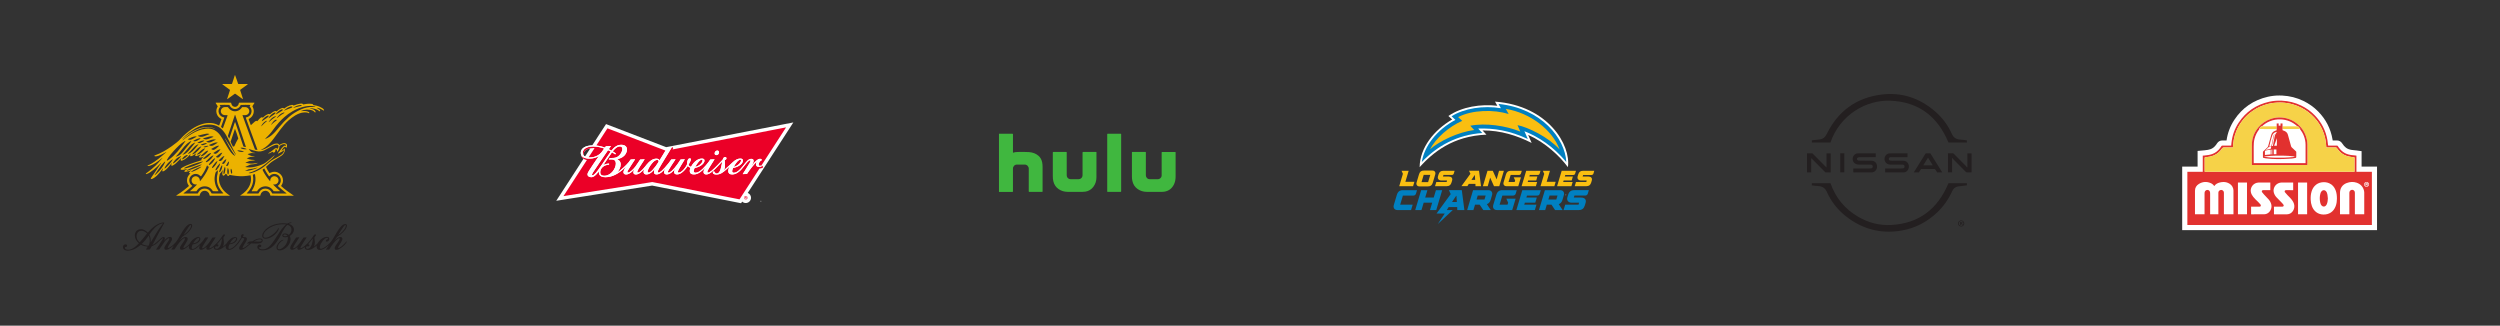 <?xml version="1.0" encoding="UTF-8"?>
<svg id="Layer_1" data-name="Layer 1" xmlns="http://www.w3.org/2000/svg" viewBox="0 0 3070.76 400">
  <rect x="0" y="0" width="3070.76" height="400" fill="#333333" stroke="none"/>
  <defs>
    <style>
      .cls-1 {
        fill: #231f20;
      }

      .cls-2 {
        fill: #ecb200;
      }

      .cls-3 {
        fill: #eb0027;
      }

      .cls-4 {
        fill: #fff;
      }

      .cls-5 {
        fill: #fabe11;
      }

      .cls-6 {
        fill: #e2312f;
      }

      .cls-7 {
        fill: #40b73f;
      }

      .cls-8 {
        fill: #cbcbcb;
      }

      .cls-9 {
        fill: #f6d248;
      }

      .cls-10 {
        fill: #c8c8c8;
      }

      .cls-11 {
        fill: #0080c1;
      }
    </style>
  </defs>
  <g>
    <g>
      <path class="cls-8" d="M934.62,247.69c-.15,0-.28-.05-.39-.16s-.16-.24-.16-.39c0-.07.01-.14.04-.21.03-.07.07-.13.12-.17.05-.05.11-.09.17-.12.14-.05.28-.05.42,0,.07.03.13.07.17.12.1.1.16.24.16.38s-.06.28-.16.39c-.1.1-.24.16-.38.16Z"/>
      <g>
        <path class="cls-4" d="M713.69,189.85c.22,2.39,1.39,4.06,3.04,5.19l-33.49,51.59,117.78-18.68,109.27,21.68,1.3-2.01c1.16,1.08,2.71,1.76,4.42,1.76,3.57,0,6.47-2.91,6.47-6.47,0-2.7-1.65-4.99-3.98-5.98l55.98-86.55-156.19,30.38-73.88-28.35-16.97,26.14c-8.74.21-14.1,3.81-14.1,9.17,0,0,.04.83.09,1.16.05.32.26.98.26.98M725.06,182.22l-6.5,10.02c-.56-.3-1.03-.67-1.42-1.07-.48-1.3-.35-3.61.86-5.3,1.3-1.82,3.75-3.1,7.07-3.65"/>
        <path class="cls-3" d="M728.27,211.91c1.12-1.89,17.3-25.68,18.56-27.45,1.13.52,2.25,1.07,3.36,1.66-2.64,3.58-6.44,9.59-10.27,15.18-4.29,6.25-7.39,10.66-9.82,12.77-.95.82-1.62,1.24-2.25,1.24-.52,0-.73-.32-.73-.69,0-.44.22-1.11,1.16-2.71M796.6,211.94c1.05,0,2.75-.75,5.21-3.49,2.32-2.56,4.96-5.97,6.95-9.37.18-.29.27-.7.27-1,0-1.04-.7-1.64-1.86-1.64-2.06,0-4.09,1.4-6.89,4.92-2.4,3.02-4.86,7.53-4.86,9.49,0,.51.14,1.09,1.18,1.09M910.24,197.01c0-.53-.23-.89-.82-.89-2.14,0-5.11,3.24-8.18,8.83,4.11-.67,9-4.9,9-7.94M862.99,197c0-.53-.3-.89-.88-.89-2.47,0-5.72,4.39-8.17,8.85,4.12-.65,9.05-4.68,9.05-7.97M748.13,200.91v1.41c-6.69.11-10.85,4.62-10.85,9.28,0,2.52,1.35,4.26,4.97,4.26,8.4,0,14.17-9.01,14.17-14.91,0-2.68-.96-5.06-5.2-5.06h-2.01c-.69,0-1.23.05-1.54.11l1.24-1.85c3.63,0,6.48-.08,8.54-1.04,4.57-2.17,6.97-7.27,6.97-9.94,0-1.82-.72-3.29-3.06-3.29-3.54,0-6.71,3.41-8.75,6.02,1.77,1.06,3,1.98,3.89,2.67l-.83,1.1c-1.13-.89-2.45-1.79-3.91-2.64-2.22,2.97-7.29,10.79-10.78,15.91,2.31-1.52,5.26-2.02,7.17-2.02M744.24,179.63l6.25-.27c-.58.8-1.61,2.22-2.82,3.91,1.13.53,2.28,1.11,3.39,1.71,3.85-4.9,7.45-7.13,12.14-7.13,5.05,0,6.96,2.89,6.96,5.84,0,2.67-1.57,5.74-3.42,7.59-2.49,2.5-5.92,3.66-8.7,4.27,1.53.84,4.34,2.07,4.34,6.51,0,3.74-2.04,7.16-4.42,9.83,4.58-2.64,11.26-8.97,14.18-12.54.67-.83,1.89-2.52,2.51-3.4l5.46-.34s-6.96,10.52-8.46,13.11c-.85,1.46-1.07,2.1-1.07,2.61,0,.33.21.68.83.68,2.12,0,6.09-3.57,8.92-7.24,1.29-1.68,5.96-8.78,5.96-8.78l5.54-.35c-4.49,6.9-5.95,9.21-5.95,9.21-1.44,2.33-2.67,4.42-2.99,5.52-.1.33-.15.62-.15.85,0,.53.27.8.8.8,3.22,0,8.99-7.61,10.82-9.93,3.37-4.25,7.46-7.21,11.87-7.21,2.01,0,3.3.77,3.93,2.08,1.74-2.87,5.04-8.3,7.25-11.96l-68.65-26.35-2.63-1.01-1.54,2.37-12.16,18.74c4.21.44,7.72,1.47,10.58,2.54.45-.63.83-1.14,1.23-1.65M713.7,189.86c1.05,3.05,4.5,4.99,10.34,4.99,4.92,0,8.77-1.47,11.55-3.17-4.35,6.2-10.1,14.76-12.2,18.2-1.03,1.7-1.76,3.08-1.76,4.37,0,2.18,2.16,3.4,4.63,3.4,2.98,0,5.38-2.14,8.42-5.99l1.07-1.42s-.15.77-.15,1.47c0,3.22,1.96,5.95,8.14,5.95,8.41,0,16.21-4.41,23.84-11.68l1.61-1.54c-2.43,3.33-3.41,5.64-3.41,7.05,0,1.78,1.24,2.83,3.23,2.83,3.05,0,6.36-2.4,8.97-5.1l1.19-1.24c-.79,1.52-1.19,2.71-1.19,3.7,0,1.44.88,2.66,3.01,2.66,3.75,0,7.34-3.38,10.33-6.59-.44,1.04-.86,2.34-.86,3.33,0,2.02,1.35,3.21,3.52,3.21,2.81,0,5.64-1.53,8.89-5.2.42-.46,1.06-1.19,1.64-1.89-.58,1.18-1.26,2.67-1.26,4.17,0,1.8,1.09,2.89,3.21,2.89,4.57,0,8.69-4.9,11.16-7.62-1.2,1.99-1.95,3.4-1.95,4.78,0,2,1.44,2.85,3.22,2.85,4.03,0,7.73-3.61,10.55-7.15-.69,1.36-1.42,2.74-1.42,4.19,0,1.91,1.31,2.93,3.5,2.93,1.96,0,4.48-.76,7.27-3.25,2.59-2.3,4.54-4.85,6.11-7.27.72,1.23,1.89,1.96,3.22,2.37-.57,1.28-.93,2.69-.93,3.86,0,2.58,1.62,4.31,5.11,4.31,5.9,0,10.81-5.06,13.85-8.31-1.49,2.56-2,4.11-2,5.35,0,1.87,1.2,2.98,3.42,2.98,3.84,0,7.92-3.95,11.46-7.37,1.24-1.21,4.08-4.08,8.15-8.42-.28,1.3-.7,3.37-.88,4.42-1.4,7.79-3.53,10.21-6.14,10.21-2.31,0-1.73-2.5-3.45-2.5-.68,0-1.18.56-1.18,1.26,0,1.34,1.57,2.51,4.32,2.51,5.24,0,8.96-3.23,11.91-5.88,1.47-1.32,2.94-2.67,4.56-4.11-1,1.75-1.84,3.67-1.84,5.77,0,2.33,1.53,4.11,4.85,4.11,6.39,0,11.29-5.9,13.95-9.33,3.63-4.67,6.44-8.17,8.1-8.17.38,0,.6.2.6.58,0,.72-.51,1.59-1.48,3.27-3.08,5.4-7.55,12.02-8.25,13.21l5.24-.2c2.45-3.97,9.11-12.67,12.43-15.51-.85,1.19-1.34,2.57-1.34,3.69,0,1.95,1.26,3.16,3.78,3.16,1.31,0,2.34-.31,3.34-.81l-.42-1.01c-.65.35-1.21.53-1.88.53-1.17,0-1.52-.8-1.52-1.7,0-2.07,1.93-4.67,3.93-5.3-.02-.95-.92-1.65-2.36-1.65-2,0-4.7,1.56-10.31,8.74,1.67-3.06,2.52-4.53,2.52-6.29,0-1.37-.92-2.39-2.85-2.39-3.61,0-5.9,3.22-10.65,9.25-2.99,3.8-6.93,7.81-10.77,7.81-1.35,0-2.03-.69-2.03-1.85,0-1.44.69-3.17,1.21-4.11,4.95-.53,12.04-4.54,12.04-8.88,0-1.82-1.23-2.57-3.34-2.57-2.53,0-5.69,1.22-9.02,4.32-3.24,3.03-8.66,8.14-11.36,10.31,1.29-1.93,1.63-3.79,1.63-6s-.22-3.81-.22-5.92c0-.26.02-.69.05-.91,1.07-.21,1.98-.96,1.98-2.12,0-.86-.55-1.52-1.62-1.52-1.32,0-2.46.98-3,3.18-1.61,1.77-4.21,4.48-6.53,6.85-5.57,5.69-9.38,9.11-11.47,9.11-.55,0-.88-.26-.88-.87,0-1.14,1.63-4.01,3.05-6.27,0,0,1.43-2.33,5.84-9.31l-5.22.31c-.4.66-1.82,2.62-2.1,2.98-3.66,4.81-10.43,13.26-15.99,13.26-1.71,0-2.26-.87-2.26-2.06,0-1.29.61-2.7,1.16-3.88,6.95-.96,12.06-5.6,12.06-8.89,0-1.73-1.05-2.57-3.3-2.57-6.29,0-11.3,6.25-13.33,10.17-1.34-.38-2.46-1.17-3.01-2.47,1.93-3.23,3.03-6,3.03-6.98,0-.52-.61-.92-1.42-.92-1.05,0-1.68.52-2.07,1.09-.8,1.17-1.34,3.39-1.27,5.87-1.26,3.65-6.57,10.52-10.37,10.52-.72,0-.99-.34-.99-.91,0-1.14,1.34-3.76,3.82-7.76.32-.52,3.27-5.4,4.73-7.74l-5.2.28c-1.23,1.9-2.26,3.54-3.58,5.39-5.49,7.75-9.21,10.75-11.21,10.75-.58,0-.87-.27-.87-.77s.28-1.13.81-2.13c1.68-3.15,5.73-9.12,8.67-13.52l-5.27.26c-.61.91-2.33,3.32-3,4.16-7.37,9.28-10.91,11.96-12.72,11.96-.64,0-.86-.38-.86-.92,0-1.52,1.64-4.35,4.91-9.87l12.68-20.78,1.35,1.67s-.34.57-.89,1.49l139.5-27.12-30.19,46.68,1.37.87.74,1.63c-.92.52-2.44,1.31-4.33,1.31-.08,0-.16,0-.24,0l-24.52,37.91-107.17-21.26-109.06,17.28,28.73-44.26c-3.62-.73-6.7-2.72-7.09-6.8v.02ZM883.18,187.16c0-1.47-.99-2.22-2.14-2.22-2.01,0-3.25,1.87-3.25,3.46,0,1.25.75,2.14,2.22,2.14,1.78,0,3.16-1.68,3.16-3.38M717.14,191.18h0c-.49-1.3-.36-3.63.86-5.32,1.77-2.47,5.63-3.96,10.96-3.96.46,0,.92.02,1.37.03l-7.41,11.42c.44.03.89.05,1.37.04,8.09-.02,12.72-4.26,14.44-6.19,0,0,3.36-4.66,3.41-4.73-3.19-1.22-7.91-2.52-13.57-2.52-7.92,0-12.76,3.22-12.77,7.78,0,1.38.46,2.55,1.35,3.46ZM917.57,241.34c-.43-.43-.94-.64-1.54-.64s-1.12.21-1.55.64-.64.95-.64,1.55.21,1.12.64,1.56c.43.43.95.65,1.55.65s1.11-.22,1.54-.65.64-.95.64-1.55-.21-1.12-.63-1.56M917.28,244.2c-.35.37-.77.54-1.26.54s-.92-.18-1.27-.54c-.35-.37-.53-.8-.53-1.31s.17-.94.52-1.3c.35-.37.78-.55,1.28-.55s.91.18,1.26.55c.35.37.52.8.52,1.3,0,.51-.17.95-.52,1.31M916.64,243.05c.32-.13.47-.35.47-.67,0-.22-.08-.4-.23-.55-.16-.14-.39-.21-.72-.21h-1.18v2.54h.54v-1.02h.61l.41,1.02h.57l-.46-1.11ZM915.53,242.03h.6c.29,0,.43.12.43.35s-.16.36-.47.36h-.56v-.71h0Z"/>
        <path class="cls-4" d="M877.79,188.39c0-1.59,1.24-3.46,3.25-3.46,1.16,0,2.14.75,2.14,2.22,0,1.71-1.38,3.38-3.16,3.38-1.48,0-2.23-.89-2.23-2.14M901.23,204.95c4.12-.68,9.01-4.9,9.01-7.94,0-.53-.24-.89-.83-.89-2.13,0-5.11,3.24-8.18,8.84M853.94,204.97c4.12-.66,9.04-4.68,9.04-7.97,0-.53-.3-.89-.88-.89-2.46,0-5.71,4.41-8.16,8.86M808.76,199.08c.18-.29.27-.7.27-1,0-1.04-.69-1.64-1.86-1.64-2.04,0-4.08,1.4-6.87,4.92-2.41,3.03-4.87,7.53-4.87,9.49,0,.5.14,1.09,1.18,1.09s2.75-.75,5.21-3.5c2.31-2.56,4.95-5.96,6.95-9.36M791.33,207.76c-3,3.21-6.59,6.59-10.33,6.59-2.13,0-3.01-1.2-3.01-2.66,0-.99.41-2.19,1.19-3.7l-1.19,1.24c-2.62,2.7-5.92,5.1-8.97,5.1-2,0-3.23-1.06-3.23-2.83,0-1.41.98-3.73,3.41-7.06l-1.61,1.54c-7.63,7.27-15.42,11.68-23.84,11.68-6.17,0-8.14-2.73-8.14-5.95,0-.69.15-1.46.15-1.46l-1.07,1.42c-3.04,3.85-5.45,5.99-8.42,5.99-2.47,0-4.63-1.22-4.63-3.4,0-1.29.72-2.67,1.76-4.36,2.09-3.45,7.85-12,12.2-18.21-2.78,1.71-6.63,3.17-11.55,3.17-7.11,0-10.69-2.89-10.69-7.15,0-5.53,5.69-9.19,14.91-9.19,6.1,0,10.98,1.35,14.74,2.76.46-.63.84-1.14,1.24-1.65l6.25-.27c-.58.8-1.62,2.22-2.82,3.91,1.13.53,2.28,1.11,3.39,1.71,3.85-4.91,7.45-7.13,12.14-7.13,5.05,0,6.96,2.88,6.96,5.84,0,2.67-1.56,5.74-3.42,7.59-2.49,2.5-5.92,3.66-8.7,4.27,1.53.84,4.34,2.07,4.34,6.52,0,3.73-2.03,7.16-4.42,9.83,4.58-2.64,11.26-8.97,14.18-12.55.68-.83,1.89-2.51,2.51-3.4l5.46-.34s-6.96,10.52-8.47,13.11c-.85,1.46-1.07,2.1-1.07,2.61,0,.33.21.67.83.67,2.11,0,6.09-3.57,8.92-7.24,1.3-1.68,5.97-8.78,5.97-8.78l5.54-.35c-4.49,6.9-5.96,9.21-5.96,9.21-1.44,2.33-2.67,4.42-2.98,5.52-.1.33-.15.62-.15.85,0,.53.27.8.8.8,3.22,0,8.98-7.61,10.82-9.92,3.37-4.25,7.46-7.21,11.87-7.21,2.01,0,3.3.77,3.93,2.08,2.79-4.58,9.5-15.68,9.5-15.68l5.83-.81c-4.14,6.72-12.05,19.74-12.68,20.78-3.27,5.51-4.91,8.36-4.91,9.87,0,.55.22.92.87.92,1.8,0,5.34-2.67,12.71-11.96.67-.85,2.39-3.25,3-4.16l5.27-.26c-2.93,4.39-6.98,10.36-8.67,13.52-.53.99-.81,1.63-.81,2.13s.29.77.87.77c2,0,5.72-3.01,11.22-10.75,1.31-1.85,2.34-3.5,3.58-5.39l5.2-.28c-1.47,2.34-4.42,7.22-4.73,7.74-2.47,4.01-3.82,6.62-3.82,7.77,0,.56.27.91,1,.91,3.8,0,9.11-6.87,10.37-10.53-.08-2.48.47-4.69,1.26-5.87.39-.57,1.03-1.09,2.08-1.09.81,0,1.42.4,1.42.92,0,.99-1.1,3.75-3.03,6.98.56,1.3,1.67,2.09,3.01,2.47,2.03-3.93,7.04-10.17,13.33-10.17,2.25,0,3.3.83,3.3,2.57,0,3.3-5.11,7.93-12.06,8.9-.55,1.17-1.15,2.59-1.15,3.87,0,1.19.55,2.06,2.26,2.06,5.56,0,12.33-8.44,15.99-13.25.28-.37,1.71-2.33,2.11-2.99l5.22-.31c-4.41,6.98-5.84,9.31-5.84,9.31-1.42,2.26-3.05,5.12-3.05,6.26,0,.62.34.88.88.88,2.08,0,5.89-3.42,11.46-9.11,2.32-2.38,4.92-5.08,6.53-6.85.55-2.21,1.68-3.18,3-3.18,1.07,0,1.62.67,1.62,1.52,0,1.14-.91,1.91-1.98,2.11-.04.22-.06.66-.06.91,0,2.11.23,3.76.23,5.92s-.34,4.07-1.63,6c2.7-2.18,8.13-7.28,11.37-10.31,3.33-3.11,6.49-4.32,9.02-4.32,2.1,0,3.34.75,3.34,2.57,0,4.34-7.09,8.35-12.04,8.88-.52.94-1.22,2.67-1.22,4.11,0,1.16.68,1.85,2.03,1.85,3.83,0,7.77-4.01,10.77-7.81,4.75-6.03,7.04-9.25,10.65-9.25,1.93,0,2.85,1.02,2.85,2.39,0,1.76-.85,3.22-2.52,6.28,5.61-7.17,8.31-8.73,10.31-8.73,1.44,0,2.34.7,2.36,1.65-2,.63-3.93,3.23-3.93,5.3,0,.89.34,1.7,1.52,1.7.67,0,1.23-.19,1.88-.53l.42,1.02c-1,.51-2.02.81-3.34.81-2.52,0-3.77-1.21-3.77-3.16,0-1.11.5-2.5,1.34-3.69-3.31,2.85-9.98,11.54-12.42,15.51l-5.24.2c.7-1.18,5.16-7.81,8.24-13.2.96-1.68,1.48-2.55,1.48-3.28,0-.39-.22-.58-.6-.58-1.66,0-4.47,3.5-8.1,8.17-2.66,3.42-7.56,9.32-13.95,9.32-3.33,0-4.86-1.77-4.86-4.11,0-2.1.85-4.03,1.84-5.78-1.62,1.44-3.1,2.79-4.56,4.12-2.94,2.64-6.67,5.88-11.91,5.88-2.75,0-4.32-1.17-4.32-2.51,0-.71.51-1.28,1.18-1.28,1.72,0,1.14,2.51,3.46,2.51,2.61,0,4.74-2.42,6.14-10.21.19-1.04.61-3.12.88-4.42-4.06,4.33-6.91,7.21-8.15,8.41-3.54,3.43-7.61,7.37-11.46,7.37-2.21,0-3.41-1.1-3.41-2.97,0-1.26.5-2.81,2-5.36-3.04,3.24-7.95,8.31-13.85,8.31-3.48,0-5.1-1.72-5.1-4.3,0-1.17.36-2.58.93-3.86-1.34-.41-2.5-1.14-3.22-2.37-1.57,2.42-3.53,4.97-6.11,7.27-2.8,2.5-5.3,3.25-7.27,3.25-2.19,0-3.49-1.03-3.49-2.93,0-1.46.73-2.83,1.42-4.19-2.83,3.54-6.53,7.15-10.56,7.15-1.77,0-3.22-.85-3.22-2.85,0-1.38.75-2.8,1.95-4.78-2.47,2.72-6.59,7.62-11.16,7.62-2.13,0-3.21-1.08-3.21-2.89,0-1.5.69-2.99,1.27-4.17-.58.7-1.22,1.42-1.64,1.89-3.25,3.66-6.08,5.19-8.89,5.19-2.17,0-3.52-1.19-3.52-3.21,0-1.01.43-2.31.87-3.35M738.71,187.22s3.36-4.66,3.42-4.73c-3.19-1.22-7.91-2.52-13.57-2.52-7.93,0-12.76,3.22-12.77,7.78-.01,3.52,3.06,5.68,8.5,5.66,8.08-.02,12.72-4.26,14.43-6.19M739.93,201.3c3.83-5.59,7.63-11.6,10.27-15.19-1.11-.58-2.23-1.13-3.36-1.65-1.25,1.76-17.44,25.56-18.56,27.45-.94,1.6-1.16,2.27-1.16,2.72,0,.38.21.69.73.69.63,0,1.3-.41,2.25-1.24,2.44-2.11,5.54-6.52,9.83-12.77M747.66,196l1.24-1.86c3.63,0,6.49-.08,8.55-1.04,4.57-2.17,6.96-7.27,6.96-9.94,0-1.82-.72-3.29-3.06-3.29-3.54,0-6.71,3.41-8.74,6.02,1.77,1.06,3,1.98,3.89,2.67l-.84,1.1c-1.13-.88-2.45-1.79-3.91-2.64-2.22,2.97-7.29,10.79-10.78,15.91,2.31-1.52,5.26-2.01,7.17-2.01v1.41c-6.69.11-10.85,4.62-10.85,9.28,0,2.51,1.35,4.25,4.97,4.25,8.4,0,14.17-9,14.17-14.91,0-2.68-.96-5.06-5.2-5.06h-2.01c-.69,0-1.23.04-1.55.11"/>
      </g>
    </g>
    <g id="O743OM">
      <g>
        <path class="cls-7" d="M1227.05,164.26c.18.02.36.04.54.04h16.02q.61,0,.61.59v21.85c0,.14.01.28,0,.42-.03.37.1.49.47.35,2.08-.74,4.24-.86,6.42-.86,2.62,0,5.23-.02,7.84,0,1.75.02,3.51.02,5.24.18,4.28.39,8.22,1.71,11.5,4.6,2.38,2.09,3.69,4.8,4.38,7.85.41,1.87.53,3.76.53,5.67,0,10.05,0,20.1,0,30.15q0,.6-.61.6h-15.77q-.61,0-.61-.63c0-9.33-.04-18.66.03-27.99.02-2.37-2.08-4.97-4.96-4.93-3.21.05-6.41.05-9.62,0-2.75-.04-4.85,2.3-4.84,4.84,0,3.35,0,6.69,0,10.04v18.08q0,.6-.61.6h-15.98c-.2,0-.39.02-.59.03,0-23.82,0-47.65,0-71.48Z"/>
        <path class="cls-7" d="M1390.34,202.55v-15.33q0-.56.55-.56h16.02q.56,0,.56.56c0,9.39.03,18.77-.02,28.16-.02,2.31,1.89,4.74,4.72,4.73,3.32,0,6.64.01,9.96,0,2.69-.01,4.74-2.06,4.74-4.76,0-9.36,0-18.71,0-28.07q0-.62.63-.62h15.93q.57,0,.57.59c0,9.74.02,19.48,0,29.21,0,3.26-.4,6.47-1.77,9.48-2.39,5.26-6.33,8.58-12.14,9.5-1.07.17-2.16.25-3.24.25-6.03.02-12.06.08-18.09-.02-4.13-.07-8.03-1.08-11.47-3.52-3.51-2.5-5.56-5.92-6.44-10.09-.34-1.63-.51-3.28-.51-4.95-.01-4.85-.01-9.71-.01-14.57Z"/>
        <path class="cls-7" d="M1293.18,202.87v-15.63q0-.59.58-.59h15.89q.61,0,.61.6v27.94c0,1.84.75,3.27,2.31,4.25.68.43,1.45.65,2.25.65,3.39.02,6.78.03,10.17,0,2.24-.02,4.19-1.65,4.62-3.82.1-.53.09-1.09.09-1.64,0-9.09,0-18.18,0-27.27q0-.7.72-.7c5.28,0,10.57,0,15.85-.01.4,0,.53.11.53.52-.01,10.26.05,20.52-.04,30.78-.04,4.26-1.22,8.24-3.88,11.67-2.4,3.1-5.53,5.03-9.39,5.72-1.25.22-2.55.34-3.82.34-6.04.03-12.09.08-18.14-.01-4.08-.06-7.93-1.07-11.32-3.45-3.39-2.38-5.46-5.64-6.41-9.64-.48-2.01-.62-4.06-.62-6.12,0-4.53,0-9.06,0-13.59Z"/>
        <path class="cls-7" d="M1377.12,200.01v35.06q0,.64-.64.64h-15.93q-.55,0-.55-.56v-70.29q0-.56.55-.56h16.02q.55,0,.55.56v35.14Z"/>
      </g>
    </g>
    <g>
      <g>
        <path class="cls-10" d="M1923.35,239.84c-.12,0-.24-.04-.32-.13-.04-.04-.08-.08-.11-.15-.01-.05-.03-.11-.03-.16,0-.07.01-.12.03-.19.03-.05.05-.09.11-.15.04-.04.09-.07.15-.09.16-.07.36-.03.5.09.08.09.13.2.13.34,0,.05-.01.11-.04.16-.03.07-.05.11-.09.15-.04.05-.09.08-.15.11-.05.01-.12.03-.17.03Z"/>
        <g>
          <path class="cls-5" d="M1812.27,225.84l.1,2.84h6.76l-2.45-18.95h-12.27l1.7,3.74-11.06,15.2h7.31l1.79-2.84h8.12ZM1811.28,215.14h.27l.41,5.82h-4.6l3.92-5.82Z"/>
          <path class="cls-5" d="M1782.95,224.09l.7-2.43c.86-3.13-1.05-4.86-4.51-4.86h-6.72l.6-1.89h10.26c1.28,0,2.13-.77,2.46-1.89.34-1.13.95-3.24.95-3.24h-13.78c-3.24,0-5.01,1.35-5.97,4.59l-.72,2.43c-.76,2.99,1.24,4.86,4.07,4.86h7.12l-.49,1.89h-12.7l-1.57,5.13h14.31c3.24,0,4.98-1.35,5.97-4.59"/>
          <polygon class="cls-5" points="1735.7 228.68 1737.31 223.28 1726.23 223.28 1730.28 209.77 1721.52 209.77 1723.21 213.51 1723.22 213.5 1718.68 228.68 1735.7 228.68"/>
          <path class="cls-5" d="M1850.28,228.68h14.61l3.27-10.86h-8.85l1.74,3.84-.58,1.89h-7.56l2.63-8.64h10.26c1,0,2.17-.78,2.46-1.89s.93-3.24.93-3.24h-13.5c-3.24,0-5.01,1.35-5.97,4.59l-2.82,9.45c-.85,2.69.68,4.86,3.38,4.86"/>
          <polygon class="cls-5" points="1909.24 228.68 1910.85 223.28 1899.78 223.28 1903.82 209.77 1895.06 209.77 1896.76 213.51 1896.77 213.5 1892.23 228.68 1909.24 228.68"/>
          <path class="cls-5" d="M1944.47,209.79c-3.24,0-5.01,1.35-5.97,4.59l-.72,2.43c-.76,2.99,1.24,4.86,4.07,4.86h7.12l-.49,1.89h-12.69l-1.56,5.13h14.31c3.24,0,4.98-1.35,5.97-4.59l.7-2.43c.86-3.13-1.05-4.86-4.51-4.86h-6.72l.6-1.89h10.26c1.28,0,2.13-.77,2.46-1.89.34-1.13.95-3.24.95-3.24h-13.78Z"/>
          <path class="cls-5" d="M1931.66,223.56h-11.61l.57-1.89h9.91l1.45-4.86h-9.91l.57-1.89h9.72c1.55,0,2.16-.81,2.46-1.89.3-1.08.96-3.24.96-3.24h-17.56l-5.64,18.91h17.56l1.53-5.13Z"/>
          <path class="cls-5" d="M1888.1,223.54h-11.62l.57-1.89h9.91l1.45-4.86h-9.92l.57-1.89h9.72c1.55,0,2.16-.81,2.46-1.89.3-1.08.96-3.24.96-3.24h-17.55l-5.65,18.9h17.55l1.53-5.13Z"/>
          <path class="cls-5" d="M1743.39,228.95h10.56c3.24,0,5.01-1.35,5.96-4.59l2.98-9.99c.86-2.7-.68-4.86-3.38-4.86h-10.56c-3.24,0-5.01,1.35-5.96,4.59l-2.98,9.99c-.86,2.7.68,4.86,3.38,4.86M1748.74,214.77h8.1l-2.67,8.91h-8.1l2.67-8.91Z"/>
          <polygon class="cls-5" points="1830.36 218.17 1835.08 228.68 1841.57 228.68 1847.22 209.77 1841.28 209.77 1838.3 220.31 1833.58 209.77 1827.1 209.77 1821.45 228.68 1827.39 228.68 1830.36 218.17"/>
          <path class="cls-4" d="M1925.86,205.3c-10.12-13.63-27.78-30.27-48.82-39.62l4.3,9.9c-17.89-9.01-37.78-15.48-60.33-15.38l4.81,5.2c-41.64,1.63-66.08,22.28-82.08,39.89.37-23.85,17.46-45.38,39.97-58.53l-4.63-4.3c16.75-11.59,40.25-14.85,60.07-12.56l-2.82-5.09c65.7,4.88,93.52,53.91,89.53,80.47"/>
          <path class="cls-11" d="M1820.7,163.4l-5.05-5.47c19.13-.64,38.46,2.25,60.96,12.82l-4.15-9.55c16.94,6.56,35.7,18.81,51.43,37.8-1.38-28.76-30.43-66.03-83.27-71.36l2.94,5.3c-21.36-3.63-45.35.15-60.62,9.88l4.77,4.43c-22.99,12.33-38.08,31.94-41.33,51.75,18.97-19.82,43.64-33.5,74.3-35.61"/>
          <path class="cls-5" d="M1915.66,183.56c-8.96-24.1-35.88-44.88-66.11-49.85l3.55,6.33c-18.21-5.63-44.66-5.29-62.06,3.79l4.99,4.63c-15.94,6.83-32.76,21.46-39.42,34.9,10.92-9.85,34.67-21.25,54.16-23.67l-4.84-5.25c18.73-3.71,43.69-.04,61.48,7.19l-3.45-7.95c13.11,2.68,37.47,14.39,51.7,29.88"/>
        </g>
      </g>
      <path class="cls-11" d="M1837.84,239.52l-3.65,12.22c-1.11,3.49.88,6.28,4.37,6.28h18.88l4.22-14.03h-11.44l2.25,4.96-.75,2.44h-9.77l3.4-11.17h13.26c1.29,0,2.81-1.01,3.18-2.44.37-1.43,1.21-4.19,1.21-4.19h-17.45c-4.18,0-6.46,1.74-7.7,5.93M1736.1,240.22c1.49,0,2.75-.93,3.18-2.44.43-1.51,1.23-4.19,1.23-4.19h-17.1c-4.19,0-6.47,1.74-7.71,5.94l-3.65,12.22c-1.11,3.49.88,6.28,4.37,6.28h16.79l2-6.63h-15.36l3.34-11.17h12.91ZM1764.15,258.02l7.3-24.43h-7.68l-2.72,9.07h-10.47l2.72-9.07h-7.68l-7.3,24.43h7.68l2.71-9.07h10.47l-2.71,9.07h7.68ZM1888.14,240.22c2,0,2.79-1.04,3.18-2.44.39-1.4,1.24-4.19,1.24-4.19h-22.69l-7.3,24.43h22.69l1.98-6.63h-15.01l.74-2.44h12.81l1.88-6.28h-12.81l.74-2.44h12.56ZM1926.05,239.52l-.92,3.14c-.98,3.86,1.6,6.28,5.26,6.28h9.2l-.63,2.44h-16.41l-2.02,6.63h18.5c4.19,0,6.44-1.74,7.71-5.94l.9-3.14c1.11-4.05-1.36-6.28-5.83-6.28h-8.68l.77-2.44h13.26c1.66,0,2.75-.99,3.18-2.44.43-1.46,1.23-4.19,1.23-4.19h-17.8c-4.19,0-6.46,1.74-7.7,5.93M1828.27,233.59h-18.88l-7.27,24.43h7.68l1.97-6.63h5.71l4.45,6.63h9.22l-2.73-4.03h0l-2.03-3.21c2.18-.81,3.76-2.47,4.55-5.22l1.71-5.69c1.1-3.48-.89-6.28-4.38-6.28M1823.41,245.1h-9.77l1.45-4.89h9.77l-1.45,4.89ZM1914.6,250.78c2.18-.81,3.76-2.47,4.55-5.22l1.71-5.69c1.11-3.49-.88-6.28-4.37-6.28h-18.88l-7.3,24.43h7.68l1.96-6.63h5.75l4.44,6.63h9.23l-4.77-7.24ZM1911.63,245.1h-9.77l1.45-4.89h9.77l-1.45,4.89ZM1795.56,233.58h-15.84l2.19,4.84-17.44,23.9,10.13-.05-8.55,12.9,18.37-17.14-7.34.03v-.02h0l2.31-3.67h10.48l.13,3.67h8.72l-3.17-24.46ZM1783.53,248.08l5.06-7.51h.35l.53,7.51h-5.94Z"/>
    </g>
    <g>
      <g id="dnndtG">
        <g>
          <path class="cls-1" d="M220.82,295.63c.71-.7,1.4-1.42,2.13-2.1.8-.75,1.68-1.41,2.67-1.9.85-.43,1.74-.6,2.68-.53,1.52.11,2.41,1.15,2.25,2.67-.06.6-.24,1.17-.5,1.72-.26.54-.53,1.08-.84,1.59-.93,1.54-1.89,3.05-2.82,4.59-.33.55-.62,1.14-.9,1.72-.17.34-.25.7-.07,1.1.36.28.76.17,1.12.02.48-.2.95-.44,1.39-.73,1.75-1.17,3.28-2.61,4.75-4.1.19-.19.3-.45.44-.69,1.57-2.77,3.66-5.03,6.45-6.61,1-.57,2.06-1.01,3.21-1.18.53-.08,1.04-.05,1.56.05,1.31.25,1.8,1.28,1.74,2.41-.05.9-.44,1.68-.96,2.4-.9,1.24-2.09,2.13-3.47,2.78-1.27.6-2.62.95-4,1.18-.32.05-.63.11-.96.17-.67,1.27-1.14,2.57-1.27,3.98-.03.31.04.65.11.96.1.4.39.66.8.66.42,0,.85-.01,1.26-.11.88-.2,1.67-.65,2.42-1.14,1.11-.72,2.13-1.57,3.12-2.44,1.87-1.65,3.64-3.41,5.3-5.27,1.15-1.29,2.07-2.75,2.99-4.2.17-.27.35-.54.56-.86,1.25-.03,2.49-.26,3.78-.16-.03.35-.23.55-.37.78-1.76,2.75-3.54,5.49-5.3,8.25-.4.63-.78,1.28-1.14,1.93-.19.35-.34.72-.48,1.09-.15.4-.21.82-.03,1.25.4.27.81.19,1.2,0,.49-.25.96-.53,1.41-.84,1.14-.78,2.08-1.78,3.04-2.77,1.81-1.88,3.31-3.99,4.72-6.17.58-.9,1.17-1.8,1.76-2.7.14-.21.28-.41.45-.67,1.24-.02,2.5-.23,3.76-.17.08.35-.14.52-.27.72-1.07,1.65-2.17,3.29-3.23,4.95-1.14,1.79-2.25,3.59-3.35,5.4-.24.4-.42.85-.61,1.28-.13.3-.15.62-.06.89.24.23.46.2.67.11.55-.24,1.11-.46,1.62-.76,1.1-.64,2.1-1.43,3.08-2.25,4.14-3.48,7.59-7.56,10.5-12.11.29-.46.63-.9.97-1.32.24-.3.56-.49.93-.59.71-.19,1.24.23,1.23.97,0,.4-.18.72-.42,1.01-.19.23-.41.44-.62.65-.54.54-.84,1.18-.77,1.95.05.62.13,1.24.21,1.85.11.99.28,1.98.33,2.97.08,1.46-.15,2.88-.64,4.26-.14.4-.3.79-.45,1.2.18.12.27-.05.37-.12,1.38-1.07,2.66-2.26,3.87-3.52.19-.2.33-.43.48-.67,1.29-2.11,2.94-3.9,4.94-5.35,1.33-.96,2.77-1.68,4.41-1.94.5-.08.99-.07,1.49.03,1.39.3,2.09,1.37,1.83,2.77-.13.7-.43,1.32-.84,1.9-.72,1.01-1.66,1.79-2.71,2.43-1.49.9-3.12,1.43-4.84,1.68-.2.03-.39.06-.59.09-.15.03-.29.06-.46.1-.6,1.16-1.07,2.36-1.22,3.67-.04.39,0,.8.08,1.18.12.53.43.73.97.76.51.03.99-.06,1.47-.23,1.18-.43,2.26-1.05,3.26-1.81,1.6-1.21,3.01-2.62,4.29-4.16,1.91-2.28,3.59-4.72,5.13-7.27.11-.19.21-.39.32-.59-.04-.14-.07-.26-.11-.38-.33-1.1-.06-2.07.65-2.93.45-.54,1.04-.85,1.77-.79.56.04.85.36.87.92.02.43-.18.77-.41,1.1-.22.3-.48.58-.51.94.08.31.27.46.54.5.39.06.79.1,1.18.14.49.05,1,.05,1.48.16.97.23,1.66.85,1.63,2.1-.01.48-.06.95-.25,1.39-.28.64-.54,1.29-.9,1.89-.91,1.55-1.88,3.06-2.81,4.6-.35.58-.66,1.17-.98,1.77-.13.24-.21.51-.29.77-.08.28-.05.55.23.75.44.14.87-.02,1.27-.22.51-.25,1.02-.53,1.49-.85,1.4-.92,2.69-1.99,3.98-3.04.46-.38.93-.76,1.39-1.14.09-.07.17-.16.27-.27-1.11-.29-1.99-.13-2.88.52-.05-.14-.15-.27-.13-.38.13-.66.49-1.19.99-1.63.64-.55,1.4-.88,2.22-1.02.56-.1,1.14-.12,1.71-.15.5-.02,1,0,1.44,0,.79-.5,1.52-.98,2.27-1.42,1.61-.93,3.31-1.62,5.15-1.95.99-.18,1.98-.21,2.98-.06.22.04.44.1.65.17,1.2.41,1.8,1.46,1.54,2.71-.17.85-.64,1.5-1.33,2.01-.53.39-1.13.64-1.76.81-.7.19-1.41.32-2.14.33-.9.02-1.79.09-2.69.08-1.8-.02-3.59-.08-5.39-.12-.27,0-.55,0-.84,0-.76.62-1.5,1.25-2.25,1.86-1.26,1.02-2.52,2.04-3.8,3.04-.94.74-1.94,1.4-3,1.97-.98.53-2,.88-3.11,1.02-.43.05-.85.04-1.26-.08-.6-.18-.99-.56-1.17-1.15-.13-.41-.17-.83-.09-1.26.11-.62.3-1.21.62-1.75.42-.71.85-1.41,1.31-2.09,1.04-1.55,2.12-3.08,3.16-4.64.34-.52.63-1.08.9-1.63.12-.24.18-.52.22-.79.06-.43-.12-.71-.53-.89-.09-.04-.19-.08-.28-.09-.64-.09-1.27-.25-1.98-.23-.19.3-.4.6-.59.92-1.3,2.1-2.63,4.18-4.19,6.1-1.51,1.87-3.13,3.63-5.04,5.09-1.07.82-2.21,1.54-3.48,2.03-1.11.43-2.26.61-3.45.53-1.7-.11-2.99-1.33-3.21-3.01-.1-.8-.06-1.59.16-2.48-.2.14-.31.21-.41.29-1.15,1.04-2.36,2-3.63,2.89-1.38.97-2.85,1.73-4.52,2.09-1.21.26-2.42.33-3.64.07-.24-.05-.48-.12-.72-.21-1.17-.45-1.79-1.3-1.89-2.54-.01-.17,0-.35,0-.6-.18.09-.3.14-.41.21-.87.58-1.72,1.2-2.61,1.74-.96.58-1.97,1.08-3.09,1.28-.44.08-.89.12-1.34.12-.95-.02-1.59-.62-1.69-1.56-.05-.47-.03-.94.11-1.41.08-.26.13-.53.19-.79h.02s-.02,0-.02,0c-.77.66-1.53,1.35-2.33,1.98-.74.59-1.56,1.06-2.45,1.41-.7.28-1.43.42-2.19.37-1.26-.07-2.01-.84-2.07-2.09-.05-.97.21-1.87.64-2.73.2-.4.41-.79.61-1.19l.02-.02-.02.02c-.86.8-1.71,1.6-2.58,2.39-.98.89-2.02,1.7-3.15,2.39-1.03.63-2.12,1.11-3.32,1.3-.84.13-1.69.18-2.52-.06-1.32-.39-2.1-1.28-2.37-2.62-.12-.59-.16-1.18-.03-1.78.05-.22.07-.44.11-.75-.15.12-.27.19-.36.27-1.06.98-2.17,1.91-3.36,2.74-1,.71-2.05,1.33-3.21,1.75-.73.26-1.48.43-2.27.4-1.09-.05-1.76-.69-1.84-1.77-.05-.71.09-1.4.42-2.03.36-.68.74-1.36,1.16-2,.9-1.35,1.83-2.67,2.74-4.01.39-.58.79-1.15,1.13-1.76.26-.45.45-.94.63-1.43.07-.2.08-.44.06-.66-.03-.33-.26-.53-.59-.56-.36-.04-.69.07-1,.24-.67.35-1.25.81-1.82,1.31-.99.88-1.91,1.83-2.76,2.84-2.22,2.64-4.23,5.43-6.02,8.37-.22.36-.45.71-.68,1.07-.66.14-1.31.06-1.96.09-.64.03-1.28.05-2.02.07.1-.23.14-.39.23-.52.84-1.27,1.69-2.53,2.52-3.8.15-.22.24-.48.36-.72.05-.05.1-.1.15-.15h0c-.05.06-.1.11-.15.16-.26.2-.52.38-.77.59-1.55,1.35-3.21,2.54-5,3.54-.81.45-1.65.84-2.57,1-.49.09-.99.14-1.48.12-.92-.03-1.58-.65-1.72-1.57-.08-.55-.06-1.11.16-1.62.25-.6.51-1.2.85-1.74.85-1.32,1.75-2.61,2.63-3.91.57-.85,1.15-1.69,1.68-2.56.27-.44.48-.93.67-1.41.1-.25.12-.53.12-.8,0-.34-.22-.54-.56-.58-.3-.04-.61,0-.87.15-.43.25-.87.5-1.26.81-1.18.93-2.2,2.03-3.09,3.24-1.21,1.65-2.36,3.34-3.52,5.03-.93,1.36-1.83,2.74-2.75,4.1-.12.19-.26.36-.42.57-1.23.05-2.47.16-3.69.14-.16-.28.02-.42.12-.58,1.11-1.69,2.22-3.38,3.32-5.07,1.32-2.03,2.63-4.06,3.93-6.1.31-.48.57-1,.83-1.51.11-.22.24-.44.13-.71-.16-.15-.34-.11-.48-.02-.36.23-.72.45-1.04.72-.74.63-1.45,1.3-2.17,1.95-1.1,1.01-2.18,2.06-3.3,3.04-1.66,1.45-3.46,2.7-5.51,3.56-.39.16-.79.31-1.23.48-.81,1.33-1.64,2.69-2.45,4-.91.18-4.15.27-4.78.13.25-.66.71-1.19,1.07-1.78.36-.59.77-1.15,1.15-1.81-3.02-.3-5.87-.95-8.48-2.37-.77.63-1.49,1.25-2.23,1.83-2.35,1.84-4.9,3.35-7.71,4.37-1.94.7-3.94,1.11-6,1.14-1.18.01-2.34-.15-3.43-.65-1.4-.65-2.35-1.67-2.58-3.24-.26-1.79.71-3.66,2.88-3.91.29-.03.6-.01.89.05.98.21,1.47.95,1.31,1.93-.12.74-.61,1.19-1.36,1.27-.25.03-.5.05-.74.1-.58.12-.79.73-.68,1.16.08.32.23.6.45.85.66.73,1.52,1,2.45,1.14,2.11.33,4.06-.18,5.94-1.07,2.07-.97,3.9-2.31,5.57-3.87.76-.72,1.49-1.47,2.22-2.22.21-.21.39-.44.6-.68-.21-.19-.37-.34-.54-.49-2.03-1.87-3.5-4.08-4.14-6.79-.41-1.75-.43-3.51.17-5.24.93-2.69,2.88-4.15,5.63-4.65,2.05-.37,3.97.06,5.79.98,1.35.68,2.54,1.57,3.58,2.67.13.14.28.27.41.4.3-.07.42-.3.58-.49,1.14-1.32,2.32-2.61,3.6-3.81,2.28-2.13,4.69-4.1,7.44-5.63,1.51-.84,3.07-1.55,4.74-2.01,1.01-.28,2.04-.49,3.09-.5.3,0,.6-.01.82.24.17.35,0,.64-.16.92-.35.6-.72,1.2-1.07,1.8-1.76,2.99-3.41,6.03-5.01,9.11-1.97,3.78-3.92,7.58-5.9,11.35-.65,1.24-1.37,2.43-2.06,3.64-.08.15-.17.29-.32.56.32-.13.53-.19.72-.28,1.03-.51,1.98-1.16,2.89-1.85,1.62-1.22,3.09-2.6,4.58-3.97.95-.88,1.93-1.73,2.93-2.56.36-.3.79-.51,1.21-.74.47-.26.99-.32,1.53-.27.88.09,1.4.64,1.43,1.53.02.71-.2,1.38-.47,2.02-.13.32-.29.64-.43.95-.05.1-.1.2-.15.3l-.03.02.02-.02c.05-.1.09-.21.14-.31.13-.11.28-.2.4-.32.47-.51.93-1.04,1.41-1.55.7-.75,1.48-1.4,2.35-1.96,1.05-.67,2.19-.94,3.42-.84,1.38.11,2.23,1.05,2.19,2.43-.02.68-.2,1.34-.51,1.94-.47.91-.96,1.8-1.49,2.68-.74,1.24-1.53,2.45-2.27,3.69-.32.53-.57,1.1-.84,1.67-.15.32-.21.67,0,1.01.37.21.73.12,1.08-.02.42-.17.83-.35,1.21-.58,1.67-.96,3.16-2.18,4.6-3.46,2.03-1.8,3.71-3.9,5.14-6.2,1.31-2.12,2.56-4.28,3.82-6.43,1.56-2.64,3.14-5.27,5-7.72,1.11-1.45,2.31-2.81,3.82-3.87.72-.51,1.5-.89,2.37-1.07.47-.1.94-.1,1.41.03.88.24,1.33.8,1.38,1.72.04.79-.14,1.53-.42,2.26-.32.84-.76,1.62-1.26,2.37-1.79,2.69-4.09,4.89-6.7,6.77-1.03.74-2.09,1.45-3.14,2.16-.36.24-.65.54-.89.89-.84,1.21-1.7,2.4-2.54,3.61-.14.2-.23.43-.34.65-.05.05-.1.1-.15.15-.05.05-.1.1-.16.15l-.02.02.02-.03c.05-.05.1-.1.15-.15.05-.05.1-.1.15-.15ZM185.01,297.91c.11-.16.22-.31.32-.47,1.94-3.23,3.86-6.46,5.81-9.69,1.93-3.2,3.9-6.38,6.11-9.4.82-1.13,1.72-2.2,2.59-3.29.14-.18.38-.32.33-.64-.41-.08-.8-.02-1.2.06-1.56.31-2.99.95-4.34,1.77-1.67,1.01-3.16,2.26-4.55,3.63-2.49,2.44-4.54,5.23-6.5,8.09-.06.08-.09.17-.16.3,1.65,3.01,1.92,6.26,1.6,9.65ZM180.56,286.88c-.23-.26-.42-.52-.65-.74-.91-.87-1.95-1.54-3.1-2.06-1.32-.59-2.69-.73-4.1-.54-1.9.26-3.26,1.31-4.1,3.01-1.03,2.07-1.07,4.23-.4,6.4.56,1.81,1.66,3.28,3.04,4.55.09.08.2.14.29.2.9-.66,7.4-8.46,9.02-10.83ZM182.59,289.46c-2.51,3.64-5.15,7.12-8.42,10.13.16.12.27.23.4.28.8.34,1.59.72,2.41,1.01,1.63.57,3.31.9,5.04.93.17,0,.33-.05.49-.08.6-.98.96-2.01,1.15-3.09.27-1.57.38-3.15.21-4.76-.13-1.22-.37-2.41-.79-3.56-.1-.27-.19-.56-.48-.86ZM266.55,300.04c.28.02.48.02.66.05.77.13,1.22.76,1.07,1.52-.15.79-.86,1.27-1.5,1.13-.32-.07-.63-.15-.95-.19-1.06-.12-1.88.82-1.63,1.86.17.69.68,1.12,1.44,1.21.6.07,1.19-.01,1.75-.27.65-.29,1.18-.73,1.66-1.24,1.26-1.34,2-2.96,2.5-4.7.42-1.46.69-2.96.86-4.47.08-.66.11-1.33.17-2.12-.75.85-1.32,1.69-1.96,2.47-.66.81-1.31,1.63-1.99,2.43-.66.77-1.35,1.5-2.09,2.31ZM234.27,276.37c-.49.04-.86.31-1.15.65-.59.71-1.2,1.4-1.71,2.17-1.95,2.98-3.86,5.99-5.79,8.98-.06.1-.11.2-.25.46.26-.17.39-.24.5-.33.74-.54,1.5-1.07,2.23-1.64,1.76-1.37,3.29-2.97,4.63-4.75.84-1.12,1.53-2.33,1.88-3.71.1-.38.11-.78.13-1.18.01-.29-.11-.53-.48-.66ZM282.45,298.89c.39-.06.71-.1,1.02-.15,1.5-.25,2.85-.86,4.07-1.76.9-.66,1.58-1.51,2.08-2.5.15-.31.27-.65.32-.99.12-.84-.41-1.33-1.24-1.21-.48.07-.92.23-1.31.51-.48.36-.96.71-1.38,1.14-1.31,1.34-2.41,2.85-3.33,4.48-.07.13-.13.26-.24.47ZM237.35,298.8c.08.03.13.07.17.06,1.19-.18,2.35-.46,3.43-1,1.5-.74,2.66-1.84,3.44-3.32.21-.4.38-.82.37-1.28-.01-.66-.46-1.08-1.12-.99-.34.05-.68.16-1,.3-.67.3-1.22.77-1.73,1.29-1.36,1.37-2.48,2.93-3.43,4.61-.06.1-.09.22-.13.33ZM311.92,296.6c.24.02.38.03.52.04,1,.03,1.99.06,2.99.08,1.07.03,2.14.07,3.21.07.47,0,.95-.06,1.41-.16.31-.06.63-.19.89-.37.75-.51.66-1.54-.15-1.95-.38-.19-.79-.29-1.22-.3-1.05-.04-2.09.08-3.1.37-1.52.43-2.92,1.14-4.26,1.96-.08.05-.13.12-.27.26Z"/>
          <path class="cls-1" d="M410.82,295.62c.55-.54,1.11-1.07,1.66-1.62.86-.84,1.79-1.59,2.84-2.18.87-.49,1.79-.76,2.79-.7.32.02.65.07.95.17.92.3,1.47,1.05,1.51,2.02.03.64-.1,1.25-.36,1.82-.35.77-.73,1.53-1.16,2.26-.84,1.41-1.74,2.8-2.59,4.2-.35.58-.64,1.18-.95,1.78-.17.34-.25.7-.13,1.08.14.23.34.32.58.25.33-.09.69-.18.98-.35.65-.37,1.29-.76,1.89-1.21,1.83-1.36,3.44-2.96,4.97-4.64.52-.57,1.01-1.17,1.52-1.75.11-.12.23-.23.39-.39.19.35.15.64.04.91-.18.44-.36.89-.63,1.26-.53.72-1.09,1.43-1.7,2.08-1.79,1.89-3.77,3.57-6.02,4.89-.95.56-1.94,1.03-3.02,1.28-.54.12-1.08.18-1.63.14-.93-.06-1.64-.81-1.66-1.79-.01-.56.06-1.09.25-1.61.26-.71.63-1.35,1.05-1.98,1.19-1.76,2.39-3.5,3.57-5.26.35-.52.66-1.06.94-1.62.16-.33.27-.7.32-1.07.09-.68-.35-1.06-1-.87-.35.1-.71.26-1.01.47-.5.33-.97.7-1.42,1.09-1.65,1.46-3.07,3.14-4.41,4.88-1.65,2.14-3.17,4.36-4.57,6.66-.14.23-.29.46-.47.73-1.29.04-2.57.09-3.82.13-.18-.26-.01-.39.08-.52.81-1.2,1.62-2.4,2.42-3.6.23-.35.43-.72.64-1.09.04-.06.09-.11.13-.17l.03-.04-.02.04c-.06.04-.12.08-.17.13-.22.16-.45.31-.66.48-.98.77-1.95,1.56-2.95,2.3-1.15.85-2.4,1.52-3.71,2.09-1.28.56-2.61.82-4.01.73-1.53-.1-2.68-.99-3.13-2.46-.24-.78-.27-1.57-.17-2.37.02-.19.05-.39.1-.69-.23.18-.38.29-.52.42-1.23,1.1-2.52,2.12-3.9,3.02-1.35.87-2.79,1.53-4.38,1.86-1.09.22-2.18.26-3.27.04-.49-.1-.96-.26-1.39-.53-.77-.49-1.19-1.19-1.24-2.1-.01-.22,0-.45,0-.76-.19.08-.32.12-.42.19-1.01.74-2.02,1.46-3.13,2.05-.98.52-1.98.95-3.08,1.09-.32.04-.65.07-.97.04-.77-.07-1.29-.48-1.52-1.24-.14-.47-.16-.93-.03-1.4.09-.35.19-.7.32-1.17-.28.26-.48.44-.68.63-.97.9-2.01,1.71-3.18,2.35-.71.39-1.45.67-2.24.8-.45.07-.89.07-1.34-.03-1.01-.24-1.58-.91-1.66-1.95-.05-.58.05-1.14.21-1.7.2-.7.51-1.36.89-1.97,1.12-1.8,2.26-3.59,3.41-5.36.82-1.25,1.67-2.48,2.51-3.72.07-.1.15-.2.24-.31,1.24-.22,2.51-.19,3.77-.26.07.32-.12.47-.23.65-1.42,2.2-2.84,4.4-4.25,6.61-.58.9-1.17,1.8-1.7,2.73-.4.69-.74,1.41-1.07,2.13-.18.39-.22.81-.05,1.22.32.27.67.23,1,.1.41-.17.82-.37,1.2-.61.96-.6,1.78-1.36,2.58-2.15,2.18-2.15,4-4.58,5.65-7.14.61-.94,1.23-1.88,1.85-2.81.11-.16.24-.31.34-.45,1.35-.2,3.08-.27,3.76-.17.07.26-.13.41-.25.59-1.18,1.82-2.39,3.62-3.55,5.46-1.1,1.73-2.16,3.47-3.21,5.22-.24.4-.39.86-.54,1.31-.09.25-.12.55.22.75.51.03,1-.17,1.45-.43.65-.37,1.29-.76,1.9-1.19,1.92-1.36,3.66-2.93,5.28-4.63,2.52-2.64,4.83-5.45,6.8-8.53.19-.29.35-.6.56-.88.27-.36.55-.72.87-1.02.21-.19.5-.34.78-.41.73-.18,1.28.38,1.15,1.12-.06.35-.22.66-.46.93-.19.2-.38.4-.57.59-.64.62-.87,1.38-.78,2.25.04.47.13.94.19,1.41.12.89.27,1.78.33,2.67.13,1.79-.14,3.53-.79,5.21-.1.25-.17.52-.25.78l-.03.03.02-.03c.17-.1.35-.18.51-.3,1.24-.97,2.4-2.03,3.49-3.16.22-.23.41-.5.57-.78,1.56-2.6,3.64-4.67,6.28-6.17,1.13-.65,2.33-1.14,3.62-1.36.81-.14,1.64-.17,2.45.04,1.28.33,1.93,1.21,1.82,2.53-.1,1.24-.63,2.26-1.75,2.88-.32.18-.69.29-1.06.34-.61.09-1.1-.19-1.3-.66-.22-.5-.04-1.18.44-1.54.22-.16.48-.26.73-.38.2-.09.43-.14.62-.26.21-.13.43-.28.56-.47.36-.51.14-1.1-.44-1.33-.34-.13-.68-.13-1.03-.05-.87.19-1.62.63-2.31,1.18-1.08.86-1.98,1.9-2.81,2.99-1.26,1.66-2.34,3.42-2.93,5.43-.18.62-.28,1.26-.37,1.9-.04.26-.01.55.04.82.17.83.74,1.23,1.58,1.11.59-.08,1.17-.23,1.73-.47,1.38-.6,2.66-1.37,3.88-2.24,3.84-2.71,7-6.06,9.36-10.14,1.36-2.35,2.73-4.7,4.13-7.03,1.38-2.28,2.84-4.52,4.55-6.58.86-1.04,1.81-2,2.92-2.78.76-.53,1.57-.95,2.5-1.13.46-.09.9-.05,1.33.05.78.19,1.3.79,1.35,1.6.03.39,0,.8-.08,1.19-.3,1.5-1.05,2.79-1.91,4.02-1.57,2.25-3.51,4.15-5.7,5.79-1.12.84-2.28,1.62-3.44,2.4-.61.41-1.12.89-1.53,1.5-.75,1.12-1.55,2.2-2.33,3.3-.13.18-.22.38-.33.58-.05.05-.1.1-.15.15h0c.05-.06.1-.11.15-.15ZM415.46,288.59c.65-.45,1.32-.89,1.96-1.37,2.14-1.59,3.99-3.46,5.55-5.63.73-1.02,1.31-2.12,1.63-3.34.09-.36.12-.74.14-1.11,0-.19-.08-.38-.11-.52-.4-.27-.73-.2-1.03.02-.28.21-.55.44-.78.7-.32.35-.61.72-.89,1.11-2.22,3.17-4.25,6.46-6.3,9.73-.08.12-.11.27-.17.41h0ZM378.3,299.99c.28.03.53.04.76.09.61.13.93.55.97,1.16.06.75-.56,1.63-1.56,1.45-.17-.03-.34-.09-.51-.11-.27-.03-.55-.05-.82-.05-.31,0-.57.16-.79.38-.74.76-.49,2.09.48,2.51.5.22,1.01.24,1.54.14,1.08-.22,1.91-.83,2.6-1.65.87-1.02,1.46-2.19,1.9-3.45.79-2.25,1.16-4.58,1.41-6.94.02-.19,0-.38,0-.7-.74.88-1.32,1.71-1.96,2.5-.64.79-1.28,1.6-1.94,2.37-.67.77-1.37,1.51-2.08,2.3Z"/>
          <path class="cls-1" d="M342.13,279.69c.21.37.23.78.21,1.19-.05.89-.34,1.71-.76,2.48-.63,1.17-1.44,2.21-2.34,3.19-2.14,2.32-4.64,4.15-7.53,5.44-1.42.64-2.9,1.07-4.45,1.23-.77.08-1.54.06-2.31-.1-1.85-.39-2.97-1.69-2.86-3.86.1-1.97.97-3.64,2.13-5.18,1.22-1.6,2.7-2.94,4.33-4.1,3.38-2.41,7.12-3.98,11.16-4.89,2.83-.64,5.7-.92,8.61-.88,1.55.02,3.09.17,4.66.42.18-.1.4-.21.62-.33.92-.51,1.89-.9,2.93-1.08.5-.09.99-.06,1.47.11.11.04.2.13.39.24-.69.22-1.31.39-1.91.61-.58.21-1.16.43-1.66.83.74.32,1.46.6,2.15.93.91.43,1.7,1.04,2.38,1.78,1.07,1.17,1.64,2.53,1.67,4.13.04,2.08-.75,3.84-2.05,5.4-.69.83-1.49,1.54-2.38,2.15-.21.14-.41.28-.66.45.08.18.15.36.23.53.68,1.41.89,2.9.7,4.44-.48,3.9-2.47,6.95-5.4,9.44-1.61,1.37-3.41,2.44-5.47,2.98-1.12.29-2.24.48-3.4.26-.22-.04-.44-.08-.66-.15-1.28-.39-2.14-1.29-2.26-2.92-.08-1.02.14-1.98.51-2.92.67-1.7,1.72-3.14,3.02-4.41.74-.72,1.52-1.37,2.44-1.85.48-.25,1-.46,1.52-.62.37-.12.78-.16,1.18.17-.19.13-.32.24-.46.31-1.89.93-3.45,2.27-4.76,3.91-.93,1.17-1.6,2.47-1.95,3.92-.14.6-.27,1.21-.13,1.85.2.85.68,1.27,1.56,1.34.98.07,1.88-.19,2.74-.62,1.63-.81,3.04-1.91,4.24-3.27,1.92-2.18,3.16-4.71,3.78-7.54.19-.86.28-1.72.24-2.6-.02-.35-.03-.7-.25-1.06-.17.02-.36.03-.55.08-.95.23-1.91.41-2.88.35-.49-.03-.98-.15-1.47-.24-.17-.03-.33-.11-.49-.19-1.74-.84-1.47-2.72-.39-3.56.55-.43,1.18-.63,1.87-.69,1.65-.13,3.16.29,4.54,1.2.23.15.45.31.71.48.14-.09.3-.16.43-.27,2.14-1.91,3.12-4.29,2.81-7.15-.15-1.4-.88-2.53-1.95-3.43-.84-.7-1.8-1.15-2.89-1.43-.15.11-.32.22-.46.35-.98.86-1.81,1.85-2.54,2.93-1.27,1.88-2.46,3.82-3.47,5.85-1.2,2.41-2.39,4.83-3.75,7.16-1.9,3.27-4.05,6.35-6.69,9.07-1.7,1.75-3.62,3.2-5.83,4.26-2.81,1.34-5.77,1.88-8.87,1.66-.82-.06-1.63-.21-2.42-.46-.57-.18-1.12-.43-1.61-.78-1.28-.92-1.76-2.52-1.19-3.99.5-1.3,1.89-2.07,3.26-1.82.75.14,1.29.64,1.44,1.35.21.97-.49,1.83-1.48,1.77-.35-.02-.69-.06-1.05.13-.37.36-.33.79-.05,1.2.17.24.4.45.64.62.6.43,1.3.65,2.02.73,1.73.17,3.44.1,5.09-.53,1.67-.65,3.14-1.63,4.47-2.82,1.34-1.21,2.51-2.57,3.6-4,1.85-2.42,3.5-4.98,5.14-7.54,1.63-2.54,3.26-5.08,4.94-7.59,1.4-2.1,3.02-4.03,4.8-5.83.61-.62,1.28-1.18,1.93-1.77.11-.1.21-.2.38-.37-.27-.06-.45-.11-.64-.14-1.39-.18-2.79-.19-4.18-.16-5.26.12-10.21,1.39-14.79,4-2.07,1.18-3.98,2.57-5.59,4.34-.97,1.06-1.79,2.21-2.29,3.57-.3.8-.48,1.62-.46,2.49.03,1,.51,1.86,1.77,2.06,1.07.17,2.09-.03,3.1-.3,1.33-.36,2.57-.96,3.75-1.65,2.74-1.6,5.15-3.59,7.24-5.98,1.07-1.23,2.02-2.54,2.63-4.07.03-.07.08-.12.12-.18.01-.01.04-.01.12-.03ZM352.92,289.54c-.11-.19-.15-.31-.23-.39-.87-.89-1.95-1.26-3.17-1.24-.42,0-.84.15-1.15.47-.47.48-.38,1.19.21,1.51.24.13.51.23.77.26,1.22.17,2.37-.07,3.57-.62Z"/>
        </g>
      </g>
      <path class="cls-2" d="M204.71,186.37c-1.04.57-2.08,1.15-3.12,1.73-2.3,1.28-4.64,2.5-7.17,3.3-.74.23-1.51.43-2.27.57-.48.09-.99.08-1.47.05-.45-.03-.9-.14-1.18-.69.16-.14.31-.36.5-.42,7.53-2.62,14.32-6.63,20.79-11.21,2.21-1.57,4.36-3.23,6.49-4.93,1.7-1.36,3.28-2.85,4.74-4.49,2-2.24,4.15-4.34,6.46-6.27,2.33-1.96,4.71-3.86,7.26-5.54,3.87-2.55,7.94-4.67,12.39-6.03,3.7-1.13,7.48-1.63,11.34-1.32,2.94.24,5.74,1.07,8.35,2.46.39.21.79.4,1.23.63.18-.34.34-.57.44-.84.84-2.36,1.74-4.69,2.57-7.14-2.96-1.48-5.05-3.66-5.95-6.8-.89-3.1-.33-6.03,1.35-8.77-.73-1.55-1.89-2.81-2.66-4.36.48-.28.94-.18,1.37-.18,3.91,0,7.82,0,11.73,0,1.56,0,3.13,0,4.69,0,.4,0,.8.04,1.24.07.13.5.23.94.36,1.36.37,1.21,1,2.25,2.08,2.97,1.96,1.3,4.39.93,5.87-.91.7-.86,1.01-1.61,1.38-3.26.33-.33.77-.23,1.17-.23,1.89-.01,3.79,0,5.68,0,3.58,0,7.16,0,10.74,0,.45,0,.89.02,1.46.04-.11.32-.15.55-.27.74-.53.84-1.08,1.65-1.62,2.48-.24.38-.46.77-.72,1.19.18.38.35.75.54,1.11,2.46,4.56,1.23,10.99-4.27,14.06-.25.14-.5.28-.8.45.05.93.55,1.71.82,2.56.25.82.58,1.63.88,2.44.31.83.53,1.71,1.06,2.57.3-.28.52-.5.76-.71,1.3-1.19,2.59-2.41,3.92-3.57.62-.54,1.34-.94,2.23-1.1.26.16.53.32.8.49.07-.03.16-.04.21-.1.82-.92,1.62-1.87,2.47-2.75.48-.5,1.05-.92,1.6-1.35.49-.38,1.05-.65,1.76-.67.27.16.58.35.97.59.31-.3.63-.6.94-.91,1.12-1.11,2.4-2.01,3.76-2.79.32-.18.66-.35.99-.5,1.32-.58,1.66-.59,2.95-.03.62-.51,1.24-1.05,1.89-1.54,1.18-.89,2.36-1.8,3.8-2.26.42-.14.87-.21,1.28-.3.37.24.67.45,1.04.69.24-.18.5-.36.74-.57,1.49-1.31,3.1-2.45,4.93-3.23.38-.16.76-.31,1.15-.43.93-.29,1.79-.2,2.51.64.27-.17.56-.33.82-.52,1.86-1.39,3.87-2.51,6.04-3.31.84-.31,1.74-.5,2.63-.65.83-.14,1.67-.1,2.17.82.36-.13.67-.24.97-.35,2.42-.96,4.89-1.73,7.47-2.1.52-.08,1.07-.1,1.6-.05.92.08,1.19.27,1.9,1.13.55-.1,1.16-.19,1.75-.33,1.73-.41,3.5-.52,5.27-.59,1.18-.05,2.38.11,3.57.23.53.05,1.03.26,1.47.68.06.2.13.43.21.67.11.03.22.08.34.1,2.61.39,5.19.95,7.61,2.04,1.09.49,2.14,1.06,3.16,1.68.81.49,1.49,1.17,2,1.99.19.31.38.66-.05,1.03-.54,0-.95-.36-1.38-.66-1.95-1.35-4.08-2.31-6.42-2.74-.39-.07-.8-.1-1.26.03.19.11.37.24.57.33,1.06.47,2.05,1.06,2.94,1.8.54.45,1.01.96,1.08,1.67-.18.43-.48.52-.83.39-.23-.09-.44-.22-.63-.38-2.03-1.67-4.44-2.46-6.96-2.99-1.38-.29-2.77-.33-4.17-.3-.19,0-.38.06-.72.12,1.24.29,2.31.5,3.37.79,1.21.32,2.32.88,3.23,1.74.38.35.68.82.92,1.28.23.43.16.88-.34,1.26-.18-.08-.46-.11-.58-.27-1.57-2.09-3.86-2.69-6.25-3.09-2.34-.39-4.68-.32-6.98.23-1,.24-1.96.62-2.93.96-.18.06-.33.2-.64.39.7.17,1.22.07,1.73,0,1.9-.26,3.78-.11,5.63.33.59.14,1.16.4,1.72.65.5.22.9.58,1.1,1.19-.11.17-.23.36-.36.56-.21-.07-.38-.1-.52-.17-1.78-.94-3.69-1.02-5.65-.89-3.88.26-7.36,1.68-10.66,3.61-3.03,1.77-5.81,3.89-8.43,6.22-3.71,3.3-6.88,7.08-9.86,11.02-2.83,3.74-5.58,7.54-8.37,11.31-1.74,2.35-3.59,4.62-5.66,6.69-2.78,2.78-5.86,5.17-9.45,6.85-.32.15-.62.31-.9.53,1.82-.19,3.54-.72,5.19-1.45,1.88-.84,3.66-1.88,5.42-2.94,1.48-.89,3-1.72,4.54-2.5,1.37-.69,2.86-1.02,4.39-1.14,1.39-.11,2.51.31,3.2,1.61.03.06.13.1.26.2.31-.19.66-.39,1-.6,1.21-.72,2.47-1.32,3.86-1.59,1-.19,1.97-.14,2.9.29,1.07.49,1.66,1.33,1.68,2.52.01.92-.15,1.81-.74,2.56-.09.12-.23.21-.43.37-.14-.32-.23-.58-.37-.81-.32-.54-.78-.71-1.37-.46-.3.13-.59.31-.83.52-.4.36-.77.74-1.12,1.15-.82.96-1.4,2.08-2.13,3.12,1.6-.46,2.88-1.33,3.69-2.89.46.58.55,1.1.59,1.63.07.96-.13,1.88-.49,2.77-.82,2-2.13,3.62-3.92,4.81-1.81,1.21-3.66,2.38-5.56,3.45-3.2,1.8-6.27,3.78-9.02,6.23-1.29,1.15-2.54,2.34-3.81,3.51-.09.08-.14.2-.27.38,1.15,2.63,2.5,5.19,4.16,7.5.68,0,1.06-.35,1.51-.54,3.58-1.55,7.09-1.43,10.36.74,3.09,2.05,4.7,5.03,4.78,8.74.05,2.09-.56,4.06-1.72,5.84-.2.31-.39.62-.59.94-.02.03,0,.08,0,.25,2.35,2.17,4.9,4.24,7.55,6.17,2.61,1.9,5.28,3.72,8.08,5.68-.45.04-.72.08-.99.08-10.13.15-26.69.07-27.85-.16-.06-.27-.15-.58-.21-.9-.55-2.94-3.04-5.08-6.02-5.02-2.86.05-5.12,1.97-5.79,4.54-.1.4-.2.8-.3,1.19-.02.07-.1.13-.2.25-.27.02-.59.07-.91.08-7.41.15-22.37.07-23.6-.12.14-.4.53-.51.82-.7,2.22-1.44,4.29-3.06,6.1-5,2.73-2.94,4.84-6.23,5.8-10.18.68-2.8.75-5.61.16-8.44-.04-.2-.11-.38-.2-.66-1.45.23-2.85.48-4.26.66-1.43.18-2.86.33-4.3.41-1.48.08-2.96.09-4.44.04-1.44-.05-2.87-.18-4.3-.32-1.43-.15-2.86-.34-4.28-.56-1.42-.22-2.82-.49-4.28-.74-.17.28-.31.53-.47.76-.67.89-1.61.88-2.22-.06-.25-.37-.39-.81-.62-1.3-.18-.1-.41-.27-.67-.38-.25-.12-.53-.19-.85-.29-.21.3-.37.58-.59.82-.35.4-.69.84-1.12,1.13-.87.59-1.7.28-2.04-.72-.32-.92-.24-1.87-.11-2.81.08-.65.23-1.3.34-1.94.04-.28.05-.56.08-1.03-.24.23-.37.3-.44.42-.81,1.34-1.59,2.69-2.82,3.72-.23.19-.38.54-.45.85-.28,1.24-.6,2.48-.75,3.74-.66,5.35.97,10.07,4.08,14.35,1.98,2.73,4.44,4.96,7.2,6.87.61.42,1.22.82,1.82,1.23-.08.35-.32.28-.5.28-.91.01-1.81,0-2.72,0-6.63,0-13.26,0-19.88,0-.49,0-.97-.04-1.51-.06-.11-.42-.22-.77-.3-1.13-.62-2.85-3-4.89-5.88-4.88-3.28,0-5.45,2.29-6,4.9-.07.32-.1.64-.17,1.02-.3.05-.57.13-.85.14-.99.02-1.98,0-2.96,0-7.86,0-15.73,0-23.59,0-.44,0-.88-.02-1.38-.03.1-.47.45-.57.71-.73,2.91-1.79,5.71-3.76,8.4-5.86,1.98-1.55,3.9-3.16,5.84-4.75.22-.18.39-.41.65-.69-.22-.35-.41-.7-.64-1.03-1.19-1.72-1.74-3.66-1.74-5.7,0-2.72.88-5.17,2.78-7.2.48-.51.91-1.06,1.38-1.61-.41-.3-1.28.3-1.72-.49-.08-.63.34-1.05.77-1.44.42-.39.91-.71,1.35-1.07.19-.15.34-.34.51-.51.06-.04.13-.08.19-.13-.06.05-.12.1-.18.14-.32.08-.65.12-.95.24-1.69.67-3.45,1.09-5.24,1.38-.68.11-1.38.23-2.01-.09-.26-.3-.25-.59-.05-.83.27-.31.55-.63.89-.84.77-.47,1.58-.87,2.38-1.29.25-.13.51-.24.74-.43-2.81.42-5.53,1.54-8.44,1.01-.41-.81-.07-1.36.47-1.78.65-.5,1.35-.94,2.07-1.34,2.46-1.34,5.05-2.41,7.65-3.42,4.64-1.81,9.37-3.34,14.14-4.75.35-.1.69-.24,1.09-.38-.37-1.16.22-1.93.97-2.63.45-.42.93-.81,1.39-1.22.24-.22.45-.46.68-.7l.06-.05-.05.06c-.62.21-1.24.41-1.85.64-.97.36-1.94.66-2.99.63-.41-.01-.83.03-1.18-.41-.23-.61.14-1.14.51-1.62.37-.49.83-.9,1.25-1.35.24-.26.47-.52.6-.91-.31.16-.63.32-.94.48-1.42.72-2.81,1.53-4.4,1.89-.52.12-1.04.25-1.53,0-.36-.31-.37-.66-.21-1.03.15-.34.33-.66.51-.98.21-.35.44-.68.67-1.03-.24-.26-.38-.03-.52.07-1.06.7-2.11,1.43-3.17,2.13-.8.52-1.67.88-2.59,1.1-.39.09-.39.09-1.04-.17-.31-.48-.12-.95.05-1.41.15-.42.34-.83.51-1.25l.05-.05-.04.06c-.36.33-.76.63-1.06,1-1.96,2.36-4.21,4.4-6.86,5.96-.81.48-1.68.87-2.55,1.23-.65.27-.67.21-1.57,0-.48-.49-.36-1.05-.14-1.59.19-.45.44-.88.66-1.33.07-.13.12-.27.04-.49-.24.26-.47.53-.72.79-1.94,1.96-3.83,3.97-5.85,5.85-1.01.95-2.23,1.67-3.38,2.47-.33.23-.73.38-1.11.53-.39.16-.8.2-1.22-.08-.59-1.2.43-2.13.7-3.41-.24.25-.34.35-.43.46-1.52,1.84-3.01,3.7-4.55,5.52-1.23,1.45-2.64,2.72-4.23,3.76-.44.29-.94.52-1.43.71-.38.15-.81.19-1.17-.17-.22-.49.03-.95.19-1.4.14-.43.38-.82.54-1.25.13-.34.2-.7.3-1.05.06-.06.11-.12.03-.03.03-.12.01-.04-.01.04-.2.2-.42.38-.59.6-1.39,1.78-2.71,3.62-4.16,5.35-1.92,2.31-4.05,4.43-6.61,6.05-.66.42-1.36.77-2.06,1.11-.56.27-1.16.4-1.81,0,.02-.23-.02-.49.08-.69.2-.4.46-.78.71-1.15,3.28-4.83,6.56-9.65,9.84-14.47.62-.92,1.27-1.82,1.88-2.75.2-.3.33-.65.49-.98.08-.08.17-.16.25-.24l.05-.05-.03.06c-.08.08-.16.16-.25.25-.34.29-.7.57-1.01.88-1.52,1.5-2.99,3.06-4.56,4.52-2.78,2.58-5.72,4.95-8.94,6.96-1.19.74-2.42,1.4-3.79,1.75-.38.1-.38.1-.89-.2.04-.51.47-.73.82-.99.76-.57,1.54-1.1,2.29-1.67,3.09-2.33,6.05-4.81,8.87-7.46,1.23-1.15,2.35-2.42,3.47-3.67,1.56-1.74,3.09-3.52,4.63-5.29.13-.15.23-.34.34-.51.01-.02.03-.04.04-.07,0,.03-.02.06-.03.08-.46.02-.72.37-1.03.63-2.29,1.95-4.65,3.79-7.18,5.41-1.91,1.22-3.87,2.34-6,3.13-1.08.4-2.18.76-3.35.73-.26,0-.53-.1-.78-.15,0-.48.34-.52.58-.62,2.84-1.14,5.45-2.7,7.95-4.44,3.51-2.44,6.88-5.08,10.11-7.88,1.34-1.16,2.67-2.31,3.99-3.49.33-.29.58-.67.87-1.01.06-.04.12-.08.18-.12-.06.05-.11.09-.17.14ZM223.72,172.77l.25-.24c.34-.21.71-.39,1.03-.64,3.41-2.66,6.86-5.25,10.56-7.5,2.72-1.65,5.54-3.08,8.52-4.17,2.87-1.05,5.81-1.76,8.87-2.08,2.11-.22,4.19-.22,6.26.19,3.15.62,5.83,2.17,8.18,4.34,2.2,2.03,3.91,4.45,5.42,7.01,2.07,3.51,4.08,7.05,6.16,10.55,1.47,2.48,2.98,4.93,4.82,7.16,1.24,1.5,2.59,2.88,4.32,3.82.17.09.37.35.65.07-2.82-3.72-5.2-7.71-7.46-11.77-1.66-2.99-3.23-6.02-4.84-9.03-.07-.13-.11-.28-.16-.43.31.16.52.38.69.64,1.75,2.79,3.47,5.59,5.24,8.37,1.92,3.02,3.86,6.03,5.83,9.01.54.81,1.06,1.67,1.89,2.24.08.08.16.16.25.24l.25.24h-.01c-.08-.07-.17-.15-.25-.23-.08-.08-.16-.16-.25-.25-.16-.37-.31-.75-.5-1.11-1.11-2.07-2.29-4.09-3.32-6.19-2.13-4.36-4.12-8.79-6.28-13.13-1.77-3.58-3.78-7.02-6.52-9.99-2.03-2.21-4.39-3.96-7.16-5.14-1.9-.81-3.88-1.31-5.94-1.55-3.85-.45-7.63-.14-11.37.85-3.9,1.04-7.47,2.78-10.85,4.95-3.33,2.13-6.54,4.43-9.53,7.02-1.43,1.23-2.78,2.57-4.14,3.88-.25.24-.4.6-.59.9-.08.08-.17.17-.25.25-.08.08-.17.17-.25.25h-.01c.08-.1.17-.18.25-.26.08-.08.17-.17.25-.25.17-.11.35-.21.51-.34,1.45-1.21,2.87-2.46,4.36-3.63,4.85-3.8,10.06-6.98,15.91-9.04,3.77-1.33,7.63-2.03,11.62-1.78,2.35.15,4.64.66,6.78,1.68.4.19.86.31,1.07.77l.02-.02c-.19-.06-.4-.1-.58-.19-2.61-1.26-5.4-1.72-8.26-1.73-2.77-.01-5.48.47-8.13,1.29-4.89,1.5-9.28,3.98-13.49,6.81-2.7,1.82-5.22,3.87-7.68,5.98-.68.58-1.42,1.12-1.87,1.93-.08.08-.16.17-.24.25-.08.08-.17.17-.25.25-.25.16-.49.32-.74.48h-.01c.32-.06.57-.21.74-.5.08-.08.17-.17.25-.25ZM339.82,145.35c.37-.24.76-.47,1.12-.74.71-.55,1.4-1.14,2.1-1.71,1.64-1.31,3.39-2.44,5.2-3.5.44-.26.96-.43,1.31-.95-.58-.41-1.15-.31-1.67-.13-.73.26-1.46.57-2.12.96-2.15,1.27-3.89,3-5.36,5.01-.23.32-.37.72-.55,1.08-.02.02-.03.04-.05.06.01-.03.02-.05.03-.08ZM278.07,195.51c-.3.11-.63.18-.9.34-.87.5-1.56,1.2-2.19,1.96-.71.85-1.42,1.7-2.12,2.56-.09.11-.12.28-.18.41,1.28.81,1.94.79,2.89-.16.4-.4.8-.85,1.06-1.35.61-1.21,1.15-2.45,1.43-3.79l.05-.03-.04.05ZM329.69,145.35c.29-.15.59-.26.85-.44,1.92-1.33,3.82-2.67,5.73-4.02.47-.33.93-.67,1.38-1.02.39-.31.7-.68.82-1.14-.13-.57-.52-.72-.94-.6-.58.17-1.18.38-1.7.69-2.67,1.59-4.67,3.82-6.13,6.54l-.05.05.03-.06ZM247.44,204.65c-.51.13-1.04.22-1.53.4-2.74,1.04-5.36,2.33-7.92,3.73-1.01.55-1.95,1.22-2.91,1.86-.15.1-.24.28-.45.54.76,0,1.3-.19,1.84-.37,3.62-1.21,6.93-3.01,10.03-5.22.36-.26.63-.63.94-.95l.05-.04-.04.05ZM247.44,179.94c-.87-.1-1.6.3-2.31.71-1.14.67-2.19,1.47-3.12,2.41-1.82,1.84-3.61,3.71-5.41,5.58-.18.19-.3.45-.44.66.35.37.67.21.97.11,1.35-.45,2.48-1.28,3.58-2.14,1.89-1.48,3.47-3.27,4.98-5.12.6-.73,1.15-1.49,1.73-2.23.01-.02.03-.05.04-.07-.01.03-.02.05-.04.08ZM349.02,184.38c-.81.59-1.4,1.1-2.07,1.49-1.57.9-3.17,1.74-4.76,2.6-.07.04-.16.09-.23.08-.18-.03-.35-.09-.54-.14.26-.76.25-.78.69-1.2.85-.8,1.51-1.73,2.12-2.72.58-.94,1.18-1.89,1.9-2.74.71-.84,1.53-1.61,2.38-2.31.66-.55,1.48-.7,2.33-.41.18.06.33.27.54.07-.2-1.35-.87-2.04-2.12-2.1-.45-.02-.9.04-1.35.12-1.7.31-3.14,1.17-4.55,2.14-.03.22-.08.42-.09.62-.06,1.68-.58,3.23-1.36,4.7-.27.5-.62.97-.97,1.42-.09.12-.32.15-.61.27,0-.5.05-.88-.01-1.23-.07-.39-.2-.8-.41-1.14-.13-.22-.42-.4-.68-.47-.24-.07-.53.04-.84.07-.03.41-.02.73-.08,1.05-.1.52-.2,1.05-.36,1.55-.16.48-.52.84-.98,1.07-.5.26-1.02.31-1.53.04-.23-.29-.45-.57-.67-.85-1.08.56-2.08,1.12-3.12,1.61-.55.26-1.16.42-1.75.58-.15.04-.42.1-.47-.26.16-.1.33-.22.5-.31,2.2-1.15,4.21-2.57,6.02-4.27.51-.48,1.08-.89,1.67-1.27.71-.46,1.48-.71,2.38-.41.28.25.58.52.88.79.81-.91,1.23-2.11,1.16-3.29-.07-1.15-.61-1.72-1.76-1.82-.87-.07-1.72.03-2.55.32-2,.68-3.85,1.65-5.7,2.66-2.31,1.26-4.59,2.59-6.95,3.75-3.2,1.56-6.57,2-10.09,1.24-2.74-.59-5.41-1.41-8.06-2.31-.38-.13-.76-.24-1.29-.41.12.28.15.43.23.55.54.67,1.06,1.37,1.66,1.98,1.02,1.05,2.18,1.84,3.73,1.97.91.07,1.81.32,2.71.49-1.41.17-2.81.21-4.19.02-.63-.08-1.21-.03-1.82.16-1.06.33-2.14.6-3.21.9-.18.05-.35.11-.65.21.6.53,1.22.79,1.79,1.08,1.24.64,2.48,1.3,3.93,1.34.49.01.98.1,1.47.16.33.04.65.08.98.13.32.05.64.11.96.17-1.49.29-2.96.39-4.44.46-.54.03-1.05.08-1.56.29-1.11.44-2.24.83-3.35,1.24-.21.08-.41.17-.81.34.56.24.92.4,1.29.56,3.01,1.27,6.2,1.46,9.41,1.58-1.72.48-3.44.84-5.2.88-1.31.03-2.5.28-3.67.86-.88.44-1.83.74-2.75,1.11-.21.08-.41.2-.77.39,3.2.79,6.21,1.42,9.34,1.08,1.39-.15,2.77-.39,4.15-.6.56-.08,1.11-.19,1.87-.33-.84.73-1.67.97-2.5,1.18-1.64.4-3.3.72-4.99.79-.87.04-1.7.19-2.51.57-1.6.76-3.23,1.45-4.84,2.17-.21.09-.4.2-.72.36.83.37,1.59.29,2.31.4,2.35.37,4.68.22,7-.14,4.09-.64,8.02-1.82,11.82-3.45,1.59-.68,3.13-1.46,4.5-2.55,1.97-1.56,3.95-3.1,5.88-4.7,1.39-1.16,2.71-2.4,4.07-3.6.13-.11.25-.35.54-.11-.18.27-.34.56-.55.81-.98,1.23-2.02,2.39-3.2,3.42-1.06.92-2.11,1.84-3.16,2.77-2.87,2.53-5.85,4.94-9.05,7.04-4.77,3.13-9.78,5.77-15.35,7.23-.17.04-.32.16-.67.33.46.14.72.29.99.29.61,0,1.25.03,1.84-.12,1.47-.4,2.94-.81,4.35-1.36,4.95-1.92,9.47-4.6,13.53-8.03,1.63-1.38,3.24-2.8,4.88-4.17,1.58-1.33,3.24-2.54,5.06-3.52,1.2-.65,2.4-1.27,3.59-1.92,2.13-1.17,4.26-2.33,6.19-3.83,1.09-.84,2.02-1.82,2.63-3.06.35-.7.64-1.41.63-2.38ZM316.22,184.19c-.12-.4-.19-.71-.29-1.01-2.01-5.53-4.02-11.06-6.04-16.58-1.47-4.02-2.94-8.03-4.41-12.05-1.07-2.94-2.14-5.87-3.2-8.82-.16-.45-.41-.89-.34-1.45.22-.05.42-.11.61-.15,6.27-1.16,8.26-8.31,4.7-12.51-.23-.28-.43-.59-.66-.92.26-.42.52-.79.73-1.18.1-.19.14-.42.21-.64-1.51-.19-10.87-.15-11.82.05-.13.22-.29.46-.42.72-.48.98-1.13,1.83-1.96,2.51-1.77,1.45-3.76,2.16-6.08,1.61-2.27-.54-3.88-1.91-5-3.9-.2-.35-.39-.7-.56-1-1.51-.19-10.89-.15-11.85.05.1.75.88,1.19.94,1.96-2.2,2.38-2.99,5.1-1.91,8.2,1.09,3.1,3.47,4.67,6.67,5.2-.13,1.11-.67,2.01-.97,2.98-.29.94-.66,1.86-1,2.79-.35.97-.71,1.93-1.06,2.9-.35.96-.69,1.92-1.03,2.89.68.74,1.32,1.4,2.29,1.84,1.91-5.26,3.8-10.44,5.67-15.62.05-.14,0-.31,0-.55-.34-.04-.66-.09-.98-.1-.78-.01-1.56.01-2.35-.01-.45-.02-.91-.05-1.34-.17-2.27-.63-3.83-2.9-3.57-5.14.29-2.52,2.28-4.45,4.74-4.54,1.11-.04,2.22-.01,3.33,0,.24,0,.48.06.7.1.25.33.49.61.7.91.82,1.17,1.88,2.07,3.1,2.79,2.43,1.44,5.01,1.8,7.72.95,2.1-.66,3.82-1.89,5.16-3.65.27-.36.54-.71.82-1.09,1.45,0,2.84-.04,4.24.01.88.03,1.68.4,2.4.9,1.67,1.15,2.48,3.41,1.92,5.34-.61,2.09-2.38,3.51-4.51,3.59-.82.03-1.65,0-2.47.01-.36,0-.72.05-1.26.09,1.25,3.65,2.58,7.14,3.84,10.64,1.26,3.48,2.54,6.96,3.81,10.44,1.28,3.52,2.56,7.04,3.85,10.55,1.29,3.51,2.52,7.03,3.87,10.49,1.02.32,1.96.56,3.06.56ZM268.34,234.83c-1.42.2-5.72.17-6.76-.05-2.3-3.67-5.6-5.89-10.1-5.9-4.54,0-7.9,2.19-10.2,5.95-.21.05-.33.11-.45.11-2.3,0-4.61.01-6.91,0-.14,0-.28-.11-.52-.21.57-.51,1.05-.95,1.54-1.38.49-.44,1-.85,1.49-1.3.46-.41.89-.85,1.35-1.27.48-.45.98-.88,1.45-1.33.48-.45.95-.91,1.41-1.39.43-.46.97-.82,1.29-1.45-.64,0-1.17.01-1.7,0-2.29-.07-4.25-1.6-4.76-3.79-.51-2.23.22-4.5,2.52-5.77,1.93-1.06,4.43-.65,6.01.98.93.96,1.42,2.1,1.46,3.43.01.34-.11.72.23,1.06.2-.19.35-.32.48-.47,1.98-2.37,3.84-4.83,5.5-7.44,1.73-2.71,3.24-5.54,4.44-8.52.16-.41.41-.81.34-1.26-.44-.2-.91-.31-1.24-.59-.34-.29-.54-.75-.89-1.26-.29.74-.51,1.35-.76,1.95-.25.61-.5,1.22-.77,1.82-.27.6-.57,1.19-.86,1.78-.28.55-.55,1.1-.85,1.64-.32.58-.65,1.15-.99,1.71-.34.56-.71,1.11-1.07,1.66-.36.55-.72,1.11-1.1,1.64-.37.52-.62,1.14-1.13,1.48-.99-.75-1.86-1.51-2.82-2.11-.99-.62-2.15-.83-3.3-.91-1.16-.07-2.29.17-3.36.64-1.07.46-2.03,1.1-2.8,1.98-1.35,1.55-2.09,3.38-2.03,5.42.09,2.81,1.41,5.01,3.7,6.56-.06.16-.06.26-.11.31-.69.64-1.38,1.3-2.09,1.92-2.67,2.32-5.38,4.59-8.24,6.68-.13.1-.21.28-.41.57h8.93c1.44,0,2.88.01,4.32,0,1.47-.02,2.95.08,4.29-.06.15-.13.2-.15.22-.18.23-.43.45-.88.69-1.31,1.73-3.03,4.41-4.57,7.82-4.52,3.58.06,6.23,1.86,7.82,5.12.14.29.29.57.46.9.49.02.93.04,1.38.04,3.29,0,6.58,0,9.88,0,.86,0,1.73,0,2.59-.03.18,0,.35-.1.64-.18-.3-.35-.49-.61-.71-.83-1.78-1.8-3.25-3.82-4.49-6.02-1.41-2.5-2.35-5.19-2.64-8.04-.31-3-.21-6,.66-8.93.12-.39.24-.81.22-1.2-.04-1.04.09-2.05.43-3.03.02-.05-.05-.13-.11-.26-.88.69-1.74,1.37-2.67,2.11-.64,1.45-.95,3.07-1.2,4.69-.25,1.63-.44,3.27-.31,4.91.13,1.64.34,3.27.73,4.88.39,1.61.93,3.16,1.67,4.64.73,1.46,1.56,2.87,2.41,4.39ZM322.47,208.56c.18.4.32.78.5,1.14,2.28,4.55,5.19,8.68,8.47,12.55.09.1.25.14.46.25.03-.52.04-.92.07-1.33.27-3.03,3.02-5.16,5.98-4.63,2.54.45,4.71,2.81,4.01,6.19-.48,2.28-2.54,3.87-4.94,3.87-.48,0-.97-.05-1.62-.08.47.7.97,1.17,1.47,1.63,2.22,2.08,4.35,4.26,6.74,6.16.15.12.33.27.19.51-1,.18-6.54.19-7.68,0-.17-.26-.37-.57-.58-.87-2.94-4.35-8.43-6.17-13.39-4.43-2.32.81-4.19,2.24-5.62,4.25-.26.37-.53.73-.81,1.12-.56.03-1.09.06-1.62.07-.58.01-1.15,0-1.73,0-.54,0-1.07.02-1.6,0-.55-.03-1.13.12-1.64-.12,0-.13-.03-.18-.01-.21.07-.15.14-.3.23-.43,2.44-3.66,3.96-7.64,4.4-12.04.26-2.57.03-5.09-.47-7.6-.05-.26-.23-.49-.36-.78-.85.24-1.64.41-2.39.88.06.43.11.83.18,1.23.32,2.03.51,4.06.26,6.13-.38,3.28-1.38,6.33-3.03,9.19-1.16,2.01-2.56,3.83-4.19,5.47-.25.25-.59.45-.6.94,1.21.19,2.4.1,3.58.11,1.19.01,2.39,0,3.58,0s2.47.02,3.7,0c1.18-.03,2.37.13,3.5-.1.5-.85.89-1.67,1.42-2.39,1.77-2.45,4.27-3.67,7.23-3.57,3.51.12,6.18,1.79,7.74,5.04.16.33.35.64.55,1.01,5.76,0,11.47,0,17.19,0,.1,0,.21-.08.41-.16-.18-.19-.3-.34-.45-.46-.81-.63-1.65-1.23-2.44-1.89-2.4-2-4.78-4.03-7.16-6.06-.27-.23-.62-.43-.64-.92.19-.17.38-.38.6-.55,2.98-2.3,4.4-7.24,1.12-11.22-1.56-1.89-3.65-2.84-6.07-2.83-2.07.01-3.95.74-5.44,2.27-.28.28-.48.68-1.03.75-.79-.96-1.45-2.05-2.14-3.11-.7-1.07-1.33-2.17-2-3.26-.66-1.08-1.07-2.29-1.86-3.42-.47.35-.89.66-1.3.99-.25.2-.48.43-.78.7ZM387.6,131.21c-.51-.45-1-.52-1.46-.62-1.61-.33-3.26-.5-4.9-.5-2.02,0-4.02.2-6.01.57-5.73,1.04-11.06,3.16-16.07,6.09-3.52,2.06-6.83,4.43-9.91,7.12-2.36,2.06-4.57,4.27-6.67,6.58-2.51,2.78-4.81,5.74-6.98,8.79-2.82,3.97-6.03,7.6-9.68,10.83-.1.09-.29.2-.07.42.92-.17,1.78-.56,2.62-.98,3.52-1.81,6.52-4.32,9.2-7.18,1.99-2.13,3.83-4.41,5.69-6.65,3.55-4.29,7.37-8.3,11.54-11.98,4.48-3.95,9.53-7.03,14.99-9.4,4.7-2.04,9.63-3.03,14.76-3,.74,0,1.48.01,2.22,0,.19,0,.37-.04.72-.08ZM302.05,180.64c-.14-.51-.21-.87-.32-1.21-1.52-4.56-3.05-9.13-4.58-13.69-1.57-4.68-3.15-9.35-4.72-14.03-1.09-3.24-2.16-6.47-3.25-9.71-.11-.33-.15-.71-.6-1.03-1.49,4.42-2.93,8.73-4.37,13.05-1.44,4.32-2.92,8.64-4.32,12.92.5,1.03.94,1.95,1.4,2.87.06.12.21.21.4.39.49-1.47.95-2.83,1.4-4.19.44-1.33.89-2.65,1.34-3.98.46-1.36.93-2.72,1.4-4.08.45-1.32.89-2.65,1.35-3.97.47-1.34.83-2.72,1.51-4.19.2.41.34.64.43.89.61,1.75,1.21,3.5,1.8,5.25,2.45,7.29,4.89,14.58,7.34,21.87.25.74.52,1.46.77,2.18.96.3,1.85.59,3.03.65ZM288.6,158.14c-1.84,5.49-3.6,10.74-5.35,16,.94,2.01,1.77,4.02,2.86,5.94.67-.06,1.27-.15,1.76-.52.75-1.64,1.44-3.27,2.24-4.84.81-1.61,1.73-3.17,2.56-4.69-.27-1.37-3.46-10.79-4.06-11.89ZM227.77,173.19c-.15-.01-.24-.05-.3-.02-.37.18-.74.36-1.09.57-2.36,1.45-4.54,3.14-6.55,5.03-2.22,2.09-4.33,4.28-6.38,6.53-2.41,2.66-4.7,5.4-6.75,8.35-.58.84-1.1,1.74-1.62,2.62-.16.27-.33.59-.06.91.5.17.9-.07,1.28-.31.59-.37,1.18-.76,1.74-1.18,3.68-2.8,6.98-6.02,10-9.51,3.45-3.99,6.56-8.24,9.56-12.57.08-.12.11-.27.18-.43ZM215.88,192.36s.04.1.06.15c.66-.21,1.33-.39,1.97-.64,2.62-1.05,4.74-2.79,6.5-4.95,1.69-2.07,3.3-4.2,4.97-6.29,1.87-2.34,3.76-4.67,5.64-7.01.04-.05.01-.14.02-.25-.84.08-1.59.4-2.26.87-1.07.76-2.16,1.51-3.13,2.38-2.31,2.05-4.31,4.4-6.21,6.83-1.41,1.82-2.8,3.65-4.27,5.42-1.02,1.22-2.18,2.33-3.28,3.48ZM249.29,198.51c-.03-.06-.05-.12-.08-.18-.47.08-.95.13-1.42.24-6.83,1.57-13.4,3.92-19.78,6.8-.56.25-1.08.59-1.6.92-.14.09-.22.29-.35.48.57.24,1.06.12,1.54.04.53-.08,1.05-.21,1.57-.33,5.4-1.21,10.55-3.12,15.6-5.36,1.35-.6,2.61-1.38,3.9-2.1.23-.13.41-.34.61-.52ZM224.18,189.81c.02.07.05.13.07.2.16-.02.31-.02.46-.05,1.93-.47,3.55-1.51,5.01-2.81,1.51-1.34,2.84-2.86,4.09-4.44,1.87-2.35,3.75-4.69,5.62-7.04.06-.08.08-.21.15-.42-.7.07-1.25.33-1.78.62-1.6.88-3.03,2.01-4.24,3.35-1.6,1.77-3.06,3.66-4.6,5.47-1.09,1.28-2.21,2.54-3.35,3.79-.44.48-.96.89-1.44,1.33ZM189.88,215.16c.38-.17.57-.22.72-.34.52-.4,1.05-.79,1.53-1.24,2.06-1.95,4.04-3.97,5.77-6.22,1.96-2.55,3.66-5.25,4.87-8.24.08-.21.11-.44.2-.81-.69.31-1.14.66-1.52,1.08-1.14,1.23-2.33,2.43-3.37,3.75-2.83,3.57-5.26,7.44-7.81,11.21-.12.18-.19.41-.38.81ZM247.72,201.95c-.92.17-1.78.4-2.63.66-3.86,1.17-7.6,2.66-11.28,4.31-1.16.52-2.29,1.12-3.42,1.71-.38.2-.8.39-1.04.87.52.18.96.06,1.39-.07,1.81-.53,3.65-1,5.42-1.64,2.08-.75,4.13-1.62,6.16-2.5,1.66-.72,3.27-1.55,4.77-2.56.25-.17.6-.27.62-.77ZM243.78,177.22c-.31.06-.57.04-.77.14-.77.39-1.56.76-2.27,1.23-1.48.99-2.66,2.33-3.81,3.67-1.87,2.19-3.81,4.31-5.98,6.22-.07.07-.09.2-.17.4.28-.02.49.02.66-.05.72-.29,1.49-.52,2.13-.94,2.07-1.35,3.95-2.96,5.55-4.86,1.5-1.8,3-3.6,4.5-5.4.07-.08.08-.21.16-.42ZM257.4,164.63c-1.44-.54-2.67-.62-3.88-.43-1.58.25-3.14.61-4.7.98-1.8.43-3.58.92-5.36,1.39-.17.05-.43-.05-.5.3,1.02.7,2.16,1.1,3.4,1.22,1.37.13,2.7-.08,3.98-.59,2.1-.83,4.21-1.64,6.31-2.47.18-.07.35-.19.74-.4ZM201.98,207.13c.51-.24.8-.32,1.01-.49.64-.51,1.3-1.01,1.87-1.6,1.15-1.17,2.29-2.36,3.36-3.61,1.39-1.62,2.67-3.34,3.78-5.17.11-.18.36-.37.12-.63-.08.02-.18.02-.24.06-3.44,2.2-6.24,5.07-8.54,8.42-.44.64-.77,1.35-1.13,2.05-.1.2-.11.45-.23.96ZM262.39,167.99c-1.13-.5-2.16-.61-3.21-.54-1.52.11-2.98.52-4.44.96-1.61.49-3.24.9-4.86,1.34-.17.05-.34.11-.57.19,1.38,1.05,3.09,1.54,4.59,1.27.84-.15,1.68-.39,2.48-.69,1.73-.65,3.43-1.37,5.13-2.08.26-.1.49-.25.88-.45ZM212.57,200.82c.2-.06.44-.08.63-.2.56-.34,1.13-.68,1.64-1.08,2.77-2.13,5.24-4.59,7.49-7.27.09-.1.11-.26.21-.51-.37.06-.63.05-.83.15-.97.44-1.96.85-2.87,1.4-1.92,1.16-3.45,2.76-4.83,4.51-.53.67-.97,1.42-1.43,2.15-.15.23-.31.5-.02.85ZM252.73,199.07c.65.27,1.15.08,1.64-.13,1.11-.47,2.06-1.19,2.97-1.96,1.84-1.55,3.38-3.35,4.64-5.4.12-.19.32-.4,0-.72-.41.16-.91.27-1.31.52-.93.59-1.91,1.16-2.72,1.9-1.56,1.45-3.02,3.02-4.51,4.55-.3.31-.63.65-.71,1.23ZM253.25,173.9c.28.19.43.32.6.42,1.83,1.02,3.72.95,5.56.11,1.87-.85,3.68-1.81,5.51-2.73.09-.05.15-.16.24-.26-1.5-.33-3.49-.29-5.11.22-2.23.69-4.43,1.45-6.82,2.24ZM259.26,188.01c-.59-.25-.96-.02-1.33.14-1.33.57-2.54,1.33-3.61,2.31-1.22,1.1-2.46,2.18-3.68,3.27-.3.27-.6.56-.86.88-.11.13-.12.35-.19.56.53.18.97.12,1.4-.03.5-.18,1-.37,1.47-.62,2.05-1.09,3.81-2.57,5.3-4.35.54-.65,1.11-1.3,1.5-2.16ZM259.41,182.97c1.22,1.04,2.51,1.5,3.99.82.78-.36,1.52-.83,2.18-1.38,1.07-.89,2.06-1.89,3.08-2.85.14-.13.23-.3.4-.51-.64-.2-1.15-.08-1.67.03-1.51.32-2.85,1.03-4.18,1.79-1.21.69-2.44,1.35-3.8,2.1ZM241.9,189.63c.39.36.78.25,1.1.13.8-.31,1.62-.61,2.36-1.04,1.79-1.03,3.36-2.36,4.7-3.94.63-.74,1.3-1.45,1.83-2.4-.54-.06-.94,0-1.3.19-.91.48-1.89.86-2.67,1.5-1.89,1.57-3.69,3.26-5.51,4.91-.2.18-.34.43-.5.65ZM267.28,175.3c-.02-.09-.04-.18-.06-.27-.19-.03-.39-.07-.58-.08-1.68-.09-3.25.36-4.79.99-1.64.67-3.28,1.32-4.91,1.98-.07.03-.12.11-.23.22.68.66,1.48,1,2.41,1.06.96.07,1.89-.14,2.76-.53,1.95-.89,3.62-2.24,5.42-3.37ZM256.43,202.55c.5.24.52.28.75.15.64-.36,1.29-.71,1.88-1.15,1.33-.98,2.39-2.24,3.33-3.59.67-.97,1.21-2.04,1.78-3.07.08-.14.04-.34.07-.66-2.35,1.04-3.87,2.8-5.39,4.57-1.66,1.91-2.18,2.72-2.42,3.75ZM262.02,187.95c1.29,1.01,2.55,1.36,3.94.54.56-.33,1.14-.68,1.58-1.14,1.05-1.09,2.02-2.26,3.01-3.4.1-.11.14-.28.26-.54-.43.04-.77,0-1.05.11-.96.36-1.96.66-2.82,1.18-1.64.98-3.2,2.1-4.92,3.26ZM230.55,171.05c.51.22.76.36,1.03.44,1.55.48,3.03.15,4.42-.55,1.73-.87,3.41-1.83,5.11-2.75.16-.09.28-.23.43-.35-.09-.1-.11-.15-.14-.16-.16-.04-.32-.08-.48-.09-1.86-.19-3.6.25-5.28.99-1.32.58-2.61,1.21-3.91,1.83-.32.15-.63.35-1.17.65ZM255.8,185.05c-.25-.03-.41-.11-.54-.07-.51.16-1.02.33-1.5.55-.98.45-1.81,1.13-2.6,1.85-1.34,1.21-2.7,2.4-4.03,3.62-.26.23-.62.45-.52.99.26,0,.55.06.81-.01.55-.16,1.1-.34,1.62-.59,2.22-1.07,4.06-2.64,5.62-4.52.44-.53.84-1.09,1.16-1.82ZM273.11,187.51c-.39.07-.66.09-.92.17-1.44.46-2.61,1.35-3.76,2.29-1.04.86-2.1,1.7-3.15,2.56-.05.04-.04.14-.06.21,1.43,1.1,2.82,1.13,4.1,0,.58-.51,1.12-1.09,1.58-1.71.7-.96,1.32-1.98,1.97-2.98.08-.13.12-.28.24-.56ZM321.52,148.97c.17-.08.36-.15.52-.25,1.91-1.27,3.83-2.53,5.72-3.82.57-.39,1.1-.86,1.61-1.32.36-.33.7-.7.69-1.22-.13-.41-.45-.54-.78-.46-.51.12-1.04.25-1.49.51-1.87,1.06-3.53,2.39-4.92,4.03-.61.71-1.16,1.47-1.35,2.54ZM260.39,206.4c.79.09,1.25-.33,1.7-.74,1.25-1.14,2.32-2.43,3.23-3.86.68-1.08,1.32-2.18,1.68-3.41.05-.16,0-.35,0-.57-1.55.73-3.18,2.42-5.06,5.2-1.28,1.9-1.49,2.34-1.55,3.38ZM275.8,191.54c-1.16.3-1.94.66-2.62,1.2-.74.58-1.44,1.21-2.14,1.83-.43.38-.82.8-1.23,1.2-.44.42-.88.82-1.33,1.23.97.86,2.06,1.01,3.07.45.73-.41,1.34-.97,1.77-1.67.81-1.31,1.56-2.67,2.47-4.24ZM300.89,209.95c4.27.21,12.31-1.84,15.96-4.31-.44.11-.63.16-.81.21-3.33.95-6.69,1.71-10.15,2.01-.24.02-.5.06-.72.16-1.35.6-2.69,1.22-4.28,1.94ZM264.96,209.27c.58.03.97-.29,1.27-.67.85-1.1,1.73-2.19,2.48-3.35.75-1.17,1.3-2.47,1.56-3.85.03-.18,0-.37-.02-.61-.53.11-.79.44-1.07.72-1.59,1.62-2.84,3.49-3.9,5.49-.21.4-.36.83-.5,1.25-.1.31-.16.64.16,1.02ZM347.38,134.71c-.27-.5-.7-.52-1.1-.41-.51.13-1.03.3-1.5.54-2.41,1.19-4.3,2.96-5.78,5.19-.1.15-.31.3-.09.57.17-.1.35-.2.52-.31,1.97-1.17,3.95-2.34,5.91-3.52.42-.25.84-.52,1.23-.82.39-.3.76-.63.81-1.25ZM349.12,135.71c.04.06.09.13.13.19.77-.35,1.54-.74,2.33-1.05,1.91-.75,3.83-1.46,5.74-2.19.46-.18.92-.36,1.34-.61.38-.22.58-.58.3-1.09-.72-.34-1.48-.21-2.23,0-2.66.76-4.95,2.14-6.95,4.04-.23.22-.44.47-.66.71ZM272.76,203.07c-.45.12-.64.51-.85.84-1.22,1.92-2.11,3.97-2.56,6.21-.05.24-.11.48-.11.73,0,.3.1.57.52.61.1-.06.26-.13.37-.23.18-.16.36-.34.5-.54,1.4-1.94,2.18-4.11,2.42-6.48.04-.4.06-.82-.3-1.14ZM237.37,172.97c.42.5.83.52,1.24.56,1.13.1,2.21-.05,3.21-.6,1.44-.79,2.86-1.6,4.28-2.41.15-.09.26-.24.43-.39-.96-.33-1.2-.34-2.12-.16-1.79.34-3.41,1.13-5.02,1.94-.65.33-1.28.68-2.01,1.07ZM223.8,195.6c.56.2.93-.04,1.28-.22,1.84-.94,3.44-2.21,4.84-3.74.32-.35.69-.69.78-1.26-.81-.2-1.5.09-2.17.37-1.54.65-2.86,1.61-3.85,2.96-.4.54-.91,1.06-.87,1.88ZM276.34,204.96c-.48.42-.61.86-.76,1.28-.64,1.79-.98,3.65-1.17,5.54-.05.52.03,1.06.12,1.58.03.19.27.35.43.54.7-.41.9-1.05,1.07-1.67.28-1.03.55-2.07.7-3.13.19-1.34.21-2.69-.4-4.14ZM280.15,214.37c.55-.51.58-.51.68-1.02.39-2,.42-3.99-.32-5.94-.1-.27-.24-.52-.39-.76-.05-.09-.19-.12-.36-.22-.1.21-.21.38-.24.57-.14.77-.29,1.53-.36,2.31-.13,1.32.06,2.62.27,3.92.07.43.16.9.72,1.16ZM360.22,132.43c.26,0,.38.03.49,0,2.64-.82,5.31-1.47,8.01-2.02.52-.11,1.03-.28,1.52-.49.18-.08.29-.33.46-.53-.44-.47-.92-.46-1.42-.42-3.11.25-5.92,1.33-8.52,3.01-.16.1-.3.25-.55.45ZM251.02,172.89c-.59-.42-1.16-.34-1.72-.26-2.39.35-4.52,1.37-6.6,2.54-.02.01-.02.07-.05.18.22.28.57.36.93.4,1.08.12,2.12,0,3.11-.49,1.2-.61,2.41-1.22,3.61-1.84.24-.13.45-.32.72-.51ZM339.22,143c-.47-.1-.72-.24-.92-.19-.59.14-1.22.27-1.75.55-2.79,1.5-4.85,3.75-6.46,6.44-.03.06,0,.15,0,.33,1.47-1.26,2.84-2.52,4.31-3.67,1.48-1.16,3.05-2.2,4.82-3.47ZM254.4,176.16c-.92-.52-1.66-.42-2.38-.33-1.74.23-3.31.98-4.91,1.61-.17.07-.32.2-.56.36.94.61,1.86.74,2.81.53,1.74-.38,3.28-1.26,5.05-2.19ZM340.22,147.42c-.4-.18-.61-.33-.83-.36-.55-.08-1.09.06-1.52.38-.78.59-1.61,1.16-2.24,1.9-.9,1.06-1.64,2.25-2.43,3.4-.09.13-.29.31-.05.55.72-.68,1.42-1.37,2.16-2.01.78-.67,1.59-1.29,2.4-1.92.77-.6,1.62-1.09,2.5-1.94ZM327.98,148.54c-.65-.33-1.13-.11-1.53.13-.74.44-1.47.9-2.12,1.47-1.5,1.31-2.61,2.94-3.53,4.69-.07.13-.1.28-.14.42.72-.47,1.29-1.05,1.85-1.62.57-.58,1.14-1.18,1.73-1.74.6-.56,1.23-1.08,1.83-1.64.59-.55,1.34-.92,1.9-1.7ZM277.63,203.56c.23.14.33.24.44.26,1.09.22,1.76-.11,2.3-1.18.67-1.34.85-2.8.98-4.32-.87.48-1.13.66-1.64,1.52-.72,1.2-1.36,2.43-2.08,3.72ZM291.38,185.07c1.86,1.16,3.67,1.57,5.58,1.56.81,0,1.68.21,2.51-.29-.16-.14-.24-.25-.34-.3-1.86-.8-3.81-1.25-5.84-1.38-.58-.04-1.13.08-1.91.4ZM303.12,183.28c-.86-.77-2.88-1.5-4.85-1.82-1.26-.2-2.25-.13-2.96.19,1.38,1.34,4.82,2.08,7.81,1.62ZM284.58,213.47c.57-.39.58-.96.59-1.47,0-1.54-.24-3.03-1.04-4.37-.09-.16-.26-.27-.42-.44-.12.18-.21.28-.23.38-.38,1.91-.13,3.75.68,5.51.07.16.28.26.43.39ZM249.88,180.41c.39.21.61.4.86.45.73.14,1.46.15,2.17-.11.96-.35,1.91-.71,2.86-1.08.13-.05.24-.17.42-.31-.62-.29-1.16-.35-1.74-.28-1.53.2-3,.6-4.58,1.32ZM288.24,93c-.97,2.97-1.93,5.95-2.91,8.92-.14.42-.18.9-.74,1.26-.32,0-.77,0-1.22,0-3.09,0-6.17,0-9.26,0-.35,0-.72-.08-1.16.23,1.08.89,2.17,1.61,3.22,2.38,1.06.78,2.14,1.53,3.19,2.33,1.04.79,2.17,1.47,3.16,2.38-.13.45-.24.84-.36,1.23-.99,3.05-1.98,6.1-2.97,9.15-.09.28-.29.57-.06.98,3.22-2.28,6.33-4.64,9.54-6.86,1.23.64,2.21,1.53,3.29,2.27,1.09.74,2.13,1.55,3.2,2.32,1.05.75,2.04,1.6,3.36,2.31-.14-.53-.21-.88-.32-1.22-.96-2.97-1.93-5.94-2.89-8.92-.14-.42-.37-.83-.28-1.37.33-.25.68-.54,1.04-.8,2.59-1.89,5.19-3.77,7.78-5.67.2-.15.57-.23.37-.73-.42,0-.86,0-1.31,0-3,0-6.01,0-9.01,0-.44,0-.91.1-1.41-.24-1.28-3.55-2.36-7.25-3.85-10.93-.13.33-.28.66-.39,1ZM263.98,158.46l.08.05-.06-.07-.02.02Z"/>
    </g>
  </g>
  <path class="cls-1" d="M2393.32,175.05h22.59v-2.65c-2.95-.36-5.79-.83-8.66-1.02-4.68-.31-7.79-2.48-9.74-6.83-4.84-10.8-11.79-20.14-20.77-27.85-19.1-16.39-41.27-23.79-66.26-20.49-30.68,4.04-52.95,20.45-66.6,48.26-2.1,4.28-4.99,6.57-9.67,6.91-2.91.21-5.79.67-8.7,1.02v2.69h22.83c11.57-33.76,43.5-52.53,73.44-51.39,34.86,1.32,58.22,19.3,71.54,51.35ZM2225.48,227.69c2.66.3,5.22.72,7.79.85,5.06.27,8.52,2.33,10.71,7.24,5.16,11.56,12.8,21.4,22.67,29.33,20.21,16.23,43.21,22.44,68.81,18.12,16.87-2.84,31.45-10.46,43.87-22.22,7.96-7.55,14.12-16.38,18.64-26.35,1.67-3.69,4.48-5.51,8.44-5.87,3.16-.28,6.3-.72,9.51-1.1v-2.66h-22.63c-13.13,31.63-36.08,49.41-70.41,51.31-14.59.81-28.32-2.91-40.9-10.33-16.19-9.54-27.38-23.3-33.61-41h-22.9v2.68ZM2303.98,188.34c-7.48,0-14.82-.11-22.16.05-2.93.06-5.22,2.25-5.92,4.89-1.25,4.75,1.89,8.78,7.03,8.88,4.57.09,9.14.02,13.71.03.59,0,1.2,0,1.78.11,1.25.25,1.91,1.11,1.87,2.33-.04,1.22-.72,2.05-2.01,2.2-.59.07-1.19.06-1.78.06-6.11,0-12.22,0-18.33,0-.58,0-1.15,0-1.75,0v4.81c.35.04.58.1.82.1,7.15,0,14.3,0,21.45-.01.4,0,.79-.05,1.18-.11,3.47-.59,5.87-3.72,5.71-7.44-.17-3.86-2.66-6.59-6.35-6.77-2.63-.13-5.26-.06-7.89-.08-2.78-.02-5.56.03-8.34-.1-1.79-.08-2.74-2.02-1.6-3.3.5-.56,1.54-.9,2.34-.91,6.21-.07,12.42-.04,18.62-.04.52,0,1.04,0,1.61,0v-4.71ZM2343.01,193.05v-4.71c-7.46,0-14.8-.11-22.14.06-2.59.06-4.52,1.65-5.59,4.1-1.75,4.01.79,9.73,6.67,9.69,4.32-.03,8.65,0,12.97.01.84,0,1.7-.04,2.53.1,1.31.21,2.01,1.07,1.95,2.4-.06,1.27-.82,1.99-2.07,2.14-.59.07-1.19.06-1.79.06-6.11,0-12.22,0-18.33,0-.57,0-1.14.05-1.66.08v4.79c7.74,0,15.34.06,22.93-.04,2.34-.03,4.08-1.39,5.25-3.43,2.33-4.07.39-10.99-6.1-10.9-4.32.06-8.65.01-12.97,0-.94,0-1.89-.03-2.83-.12-1.18-.12-1.74-.88-1.76-2.03-.02-1.15.59-1.88,1.7-2.12.53-.11,1.09-.07,1.63-.08,5.96,0,11.92,0,17.89,0h1.71ZM2219.55,211.73h5.18v-17.45c.4.34.56.45.7.59,5.28,5.33,10.55,10.67,15.84,15.99.37.37.83.89,1.27.91,2.02.1,4.04.04,6.15.04v-23.42h-5.22v17.25c-.61-.56-.99-.87-1.33-1.21-5.06-5.11-10.12-10.24-15.19-15.34-.3-.3-.69-.73-1.04-.74-2.11-.07-4.23-.03-6.36-.03v23.43ZM2392.68,188.28v23.41h5.1v-17.15c.19-.13.38-.26.57-.39.32.51.56,1.09.97,1.51,4.98,5.06,9.97,10.11,14.98,15.14.4.4.93.92,1.42.95,1.97.11,3.94.04,5.96.04v-23.4h-5.12v16.98c-.15.09-.3.19-.45.28-.42-.55-.78-1.16-1.26-1.65-4.91-4.99-9.84-9.96-14.78-14.91-.36-.36-.87-.77-1.33-.79-1.98-.09-3.96-.04-6.06-.04ZM2365.36,188.31c-4.86,7.77-9.69,15.49-14.64,23.41h6.28c.84-1.32,1.71-2.7,2.62-4.14,5.5,0,10.96-.02,16.42.04.43,0,.99.42,1.26.8.77,1.08,1.43,2.25,2.08,3.31h6.3c-4.97-7.95-9.82-15.7-14.65-23.41h-5.67ZM2260.36,188.28v23.4h5.02v-23.4h-5.02ZM2368.2,193.64c2.01,3.26,3.85,6.23,5.82,9.42h-11.62c1.91-3.1,3.76-6.1,5.81-9.42ZM2412.71,274.44c0,2.12-1.66,3.78-3.82,3.78s-3.84-1.66-3.84-3.78,1.71-3.73,3.84-3.73,3.82,1.66,3.82,3.73ZM2406,274.44c0,1.66,1.23,2.98,2.91,2.98s2.84-1.32,2.84-2.96-1.2-3-2.87-3-2.89,1.34-2.89,2.98ZM2408.3,276.39h-.87v-3.73c.34-.07.82-.11,1.43-.11.71,0,1.02.11,1.3.27.2.16.36.45.36.82,0,.41-.32.73-.77.87v.05c.36.14.57.41.68.91.11.57.18.8.27.93h-.93c-.11-.14-.18-.48-.3-.91-.07-.41-.29-.59-.77-.59h-.41v1.5ZM2408.32,274.28h.41c.48,0,.87-.16.87-.55,0-.34-.25-.57-.8-.57-.23,0-.39.02-.48.05v1.07Z"/>
  <g>
    <path class="cls-4" d="M2913.39,204.65h-12.64v-18.99l-5.46-.76-.18-.03c-.22-.03-.41-.06-.61-.08-.67-.07-1.33-.14-2-.2-1.36-.13-2.64-.26-3.88-.45-2.88-.43-5.17-1.3-6.99-2.67-1.7-1.28-3.25-3.04-4.74-5.39-1.47-2.31-3.77-3.58-6.48-3.58h-.06c-1.63.01-3.25.02-4.86.02-.08,0-.15,0-.23,0-.06-.44-.13-.88-.21-1.32-2.24-13.09-8.13-24.59-17.52-34.18-5.28-5.39-11.47-9.81-18.41-13.14-8.03-3.86-16.68-6.04-25.69-6.5-1.2-.06-2.41-.09-3.6-.09,0,0,0,0,0,0-4.85,0-9.59.52-14.09,1.54-17.64,4.01-31.55,13.57-41.34,28.43-5.01,7.6-8.21,16.09-9.52,25.26h-.17c-1.64,0-3.27,0-4.91-.02h-.03s-.05,0-.05,0c-2.73,0-5.03,1.28-6.5,3.6-.38.61-.84,1.27-1.41,2.01-1.95,2.57-4.15,4.26-6.72,5.15-1.91.66-4.07,1.06-7.23,1.35-.62.06-1.24.11-1.88.17l-.91.08-5.75.53v19.29h-18.92v78.01h239.32v-78.05h-6.33Z"/>
    <g>
      <path class="cls-4" d="M2892.07,210.98v-17.65c-1.91-.27-3.76-.48-5.58-.81-3.16-.56-6.16-1.59-8.89-3.35-2.96-1.91-5.27-4.46-7.24-7.34-.35-.51-.71-.69-1.32-.68-3.57.03-7.15.01-10.72.01h-.87c-.08-.77-.17-1.44-.2-2.11-.17-3.3-.59-6.56-1.36-9.77-3.1-12.86-9.97-23.29-20.39-31.4-5.59-4.34-11.81-7.46-18.59-9.5-4.6-1.38-9.3-2.18-14.09-2.39-2.21-.1-4.43.02-6.65.1-3.22.12-6.39.64-9.52,1.38-7.21,1.7-13.87,4.64-19.94,8.89-4.35,3.04-8.21,6.62-11.55,10.74-4.62,5.69-8,12.05-10.07,19.09-1.07,3.64-1.78,7.34-2.04,11.12-.09,1.26-.23,2.51-.35,3.84h-.92c-3.19,0-6.39.08-9.58-.04-1.39-.05-2.21.36-3.02,1.52-2.5,3.63-5.71,6.48-9.82,8.22-3.35,1.41-6.88,2-10.47,2.32-.87.08-.88.05-.88.94,0,5.33,0,10.66,0,15.99,0,.29.04.57.06.86h184.03ZM2707.85,263.2v-1.04c0-8.12,0-16.24,0-24.36,0-.51.03-1.03.1-1.53.24-1.72,1.79-3.03,3.51-2.99,1.7.04,2.99,1.3,3.17,3.09.05.51.07,1.02.07,1.54,0,8.09,0,16.18,0,24.27v.98h10.13v-.94c0-8.31,0-16.62,0-24.92,0-.32,0-.65.03-.97.27-2.28,2.57-3.62,4.7-2.75,1.33.54,2.07,1.7,2.07,3.28,0,8.47,0,16.94,0,25.41v.9h11.75v-.54c0-9.58,0-19.16-.01-28.74,0-.72-.11-1.46-.3-2.16-.91-3.41-3.17-5.64-6.32-7.05-3.26-1.46-6.63-1.38-10.01-.57-2.78.67-5.22,1.92-6.91,4.35-.02.03-.09.03-.14.05-1.03-1.62-2.46-2.81-4.21-3.57-5.02-2.18-9.92-1.87-14.58.98-3.09,1.9-4.81,4.71-4.81,8.4-.02,9.39,0,18.78,0,28.17,0,.23.02.47.04.71h11.72ZM2903.98,263.22c.01-.29.03-.5.03-.71,0-8.71,0-17.43,0-26.14,0-.67-.09-1.35-.24-2.01-1.2-5.02-4.33-8.34-9.16-9.98-4.07-1.39-8.17-1.05-12.16.44-5.26,1.97-8.22,6.31-8.22,11.91,0,8.5,0,17,0,25.49,0,.31,0,.63,0,.94h11.49c0-.38,0-.7,0-1.02,0-8.31,0-16.62,0-24.93,0-.43.02-.87.1-1.29.3-1.55,1.72-2.74,3.27-2.78,1.51-.04,2.89,1,3.28,2.53.12.46.13.96.13,1.45,0,8.36,0,16.73,0,25.09v.95c.2.03.31.06.41.06,3.65,0,7.31,0,11.06,0ZM2870.45,244.02c0-3.86-.4-7.25-1.68-10.49-1.51-3.83-3.99-6.79-7.82-8.46-2.98-1.29-6.1-1.59-9.29-1.1-3.35.51-6.21,1.97-8.53,4.45-1.79,1.91-2.97,4.17-3.75,6.65-1.07,3.34-1.29,6.78-1.15,10.26.1,2.69.55,5.32,1.48,7.85,2.31,6.31,7.39,10.1,13.85,10.33,7.32.26,12.91-3.52,15.41-10.41,1.11-3.06,1.49-6.24,1.49-9.08ZM2788.66,224.17h-.6c-4.52,0-9.04-.02-13.56.02-.83,0-1.67.14-2.48.35-5.16,1.33-8.38,6.56-7.22,11.66.48,2.1,1.55,3.9,2.85,5.59,1.76,2.28,3.9,4.2,5.96,6.18,1.01.97,1.96,2.01,2.87,3.07.52.6.7,1.35.31,2.12-.38.74-1.1.69-1.77.69-3.03,0-6.06,0-9.09,0h-.9v9.33c.2.02.36.05.52.05,5.17,0,10.34.04,15.5-.03,1.06-.01,2.16-.25,3.15-.64,4.17-1.65,6.67-6.67,5.69-11.22-.51-2.38-1.64-4.48-3.22-6.29-1.83-2.09-3.83-4.03-5.72-6.08-.88-.95-1.75-1.92-2.48-2.98-.74-1.09-.14-2.49,1.47-2.44,2.62.09,5.25.02,7.87.02.26,0,.53,0,.84,0v-9.41ZM2816.71,224.17c-.34,0-.63,0-.92,0-4.3,0-8.61-.02-12.91.02-.94,0-1.9.12-2.8.36-5.21,1.34-8.51,6.75-7.15,11.9.57,2.16,1.64,4.08,3.12,5.72,1.87,2.06,3.89,3.98,5.82,5.98.99,1.03,2.04,2.04,2.85,3.2.9,1.3.17,2.48-1.4,2.51-.16,0-.32,0-.49,0-2.95,0-5.9,0-8.85,0-.29,0-.57.02-.86.04v9.31c.2.01.36.03.52.03,5.14,0,10.29,0,15.43,0,.48,0,.97-.05,1.45-.13,4.63-.81,7.18-4.94,7.58-8.64.31-2.89-.62-5.43-2.17-7.8-1.73-2.65-4.04-4.78-6.25-7.01-1.1-1.11-2.15-2.28-3.08-3.53-.81-1.09-.3-2.61,1.46-2.55,2.6.09,5.2.02,7.79.02.29,0,.57,0,.87,0v-9.41ZM2748.87,224.2v38.98h11.14v-38.98h-11.14ZM2833.85,263.2v-39h-11.16v39h11.16ZM2906.83,223.54c-1.7,0-3,1.28-3,2.95,0,1.65,1.33,3.01,2.98,3.02,1.61.01,3.02-1.38,3.03-3,0-1.65-1.33-2.98-3-2.98ZM2892.07,210.98h-184.03c-.02-.29-.06-.58-.06-.86,0-5.33,0-10.66,0-15.99,0-.89,0-.86.88-.94,3.59-.31,7.13-.91,10.47-2.32,4.11-1.73,7.33-4.59,9.82-8.22.8-1.17,1.63-1.57,3.02-1.52,3.19.11,6.39.04,9.58.04h.92c.12-1.33.26-2.58.35-3.84.26-3.79.98-7.49,2.04-11.12,2.07-7.04,5.45-13.4,10.07-19.09,3.34-4.12,7.2-7.7,11.55-10.74,6.07-4.25,12.74-7.19,19.94-8.89,3.13-.74,6.3-1.26,9.52-1.38,2.21-.08,4.44-.19,6.65-.1,4.79.21,9.49,1.01,14.09,2.39,6.78,2.04,13,5.15,18.59,9.5,10.42,8.1,17.29,18.54,20.39,31.4.77,3.21,1.19,6.47,1.36,9.77.03.67.13,1.34.2,2.11h.87c3.57,0,7.15.01,10.72-.01.61,0,.97.17,1.32.68,1.97,2.88,4.28,5.43,7.24,7.34,2.73,1.76,5.72,2.79,8.89,3.35,1.83.33,3.68.54,5.58.81v17.65ZM2834.18,202.69c0-.31,0-.55,0-.79,0-8.17,0-16.35,0-24.52,0-2.15-.27-4.26-.75-6.34-1.64-7.23-5.23-13.33-10.81-18.24-5.81-5.1-12.6-7.88-20.28-8.44-4.41-.32-8.74.25-12.95,1.65-6.21,2.07-11.42,5.63-15.6,10.66-5.08,6.13-7.74,13.21-7.83,21.16-.09,8.01-.02,16.02-.02,24.03,0,.26.02.53.04.83h68.2ZM2834.18,202.69h-68.2c-.01-.3-.04-.56-.04-.83,0-8.01-.08-16.02.02-24.03.09-7.96,2.75-15.03,7.83-21.16,4.17-5.04,9.39-8.59,15.6-10.66,4.2-1.4,8.53-1.97,12.95-1.65,7.68.56,14.48,3.34,20.28,8.44,5.58,4.91,9.17,11,10.81,18.24.47,2.08.75,4.2.75,6.34,0,8.17,0,16.35,0,24.52,0,.24,0,.48,0,.79ZM2821.77,155.15c-.05-.06-.09-.14-.15-.19-5.73-5.19-12.47-7.97-20.18-8.34-4.69-.23-9.21.6-13.55,2.4-3.52,1.47-6.72,3.46-9.47,6.13-.79-.08-1.4.18-1.78.91-.08.16-.25.28-.36.42-.51.62-1.02,1.25-1.58,1.94.26.04.39.06.52.08-.11.15-.21.31-.33.46-2.66,3.42-4.53,7.23-5.62,11.41-.84,3.19-1.05,6.44-1.02,9.73.05,6.47.02,12.94.02,19.4v.89h63.64c.01-.24.03-.43.03-.62,0-7.28.02-14.56,0-21.84-.01-3.77-.74-7.41-2.07-10.93-1.16-3.06-2.82-5.83-4.79-8.42.11-.07.21-.14.36-.24-.64-.77-1.29-1.48-1.86-2.25-.46-.63-.95-1.06-1.78-.94ZM2859.32,243.63c-.09,2.29-.28,4.55-1.12,6.7-.29.74-.69,1.48-1.2,2.09-1.47,1.76-3.85,1.74-5.37.02-1.01-1.15-1.48-2.56-1.77-4.03-.68-3.49-.67-6.98.23-10.44.31-1.21.79-2.36,1.7-3.27,1.56-1.57,3.85-1.48,5.27.22,1.03,1.24,1.52,2.74,1.77,4.29.23,1.46.33,2.95.49,4.42ZM2908.24,228.08c-.2.71-.84.69-1.36.74-1.01.09-1.99-.68-2.29-1.69-.28-.97.15-2.05,1.04-2.58.92-.55,2.05-.41,2.81.36.74.75.91,1.86.37,2.74-.12.2-.39.3-.58.45-.16-.41-.33-.82-.49-1.22.64-.4.81-.75.65-1.32-.16-.6-.64-.67-1.14-.68-.53,0-1.07,0-1.67,0,0,1.03-.02,1.97,0,2.91.02.54.37.36.73.28v-1.2c.71-.14.74.45.9.78.24.49.54.63,1.02.45ZM2803.63,155.17c5.88,0,11.77,0,17.65,0,.16,0,.32-.02.48-.03.83-.12,1.32.31,1.78.94.56.78,1.22,1.49,1.86,2.25-.14.1-.25.17-.36.24-.21-.04-.42-.11-.63-.11-6.93,0-13.85,0-20.78.01,0-1.11,0-2.21,0-3.32ZM2778.41,155.15c.65.01,1.3.03,1.94.03,5.37,0,10.75,0,16.12,0,0,1.11,0,2.21,0,3.32-7.01,0-14.01,0-21.02-.01-.08,0-.16.02-.24.02-.13-.02-.26-.04-.52-.08.57-.69,1.07-1.32,1.58-1.94.12-.14.28-.26.36-.42.38-.73.99-.99,1.78-.91ZM2796.47,158.49c0-1.11,0-2.21,0-3.32v-3.52h2.41v2.73h2.3v-2.72h2.44v3.51c0,1.11,0,2.21,0,3.32v1.4c1,.4,1.97.73,2.89,1.17,1.95.95,3.21,2.47,3.78,4.6,1.26,4.72,2.57,9.43,3.89,14.14.11.39.35.79.64,1.08,1.73,1.67,3.5,3.31,5.25,4.95.28.27.48.53.47.97-.03,1.84,0,3.68-.01,5.52,0,.25.1.58-.35.54-.09-.04-.17-.09-.26-.13-.01.04-.02.09-.04.13h.29c.11.17.23.33.44.63-.4.19-.73.43-1.09.5-1.54.29-3.07.65-4.63.77-3.5.26-7.01.43-10.52.56-2.46.09-4.92.12-7.38.07-4.73-.1-9.46-.22-14.15-.91-.8-.12-1.59-.31-2.38-.51-.3-.08-.57-.27-.94-.45.39-.39.06-.7.05-1.04-.02-1.95-.03-3.89,0-5.84,0-.25.2-.54.39-.73,1.75-1.68,3.54-3.34,5.29-5.03.29-.28.54-.68.65-1.06,1.31-4.68,2.59-9.36,3.87-14.05.62-2.28,1.99-3.92,4.16-4.87.79-.34,1.61-.61,2.5-.95v-1.45ZM2780.12,192.8c.49-.06,1.01-.26,1.48-.17,3.66.67,7.36.89,11.06.99,4.25.11,8.5.15,12.74.05,3.59-.09,7.18-.41,10.76-.67.95-.07,1.89-.3,2.84-.46-.65-.27-1.28-.4-1.92-.49-3.84-.53-7.7-.73-11.56-.8-7.06-.14-14.12-.14-21.15.64-1.44.16-2.89.31-4.25.93ZM2796.82,162c-.23.02-.45.02-.65.06-2.56.51-4.32,1.94-5.21,4.45-1.3,3.67-2.2,7.45-3.09,11.24-.18.75-.33,1.5-.51,2.35.72-.16,1.32-.31,1.92-.43.45-.09.64-.31.75-.78.88-4.15,1.8-8.28,2.7-12.42.23-1.06.51-1.58.97-1.97-1.23,4.82-2.02,9.86-3.13,14.92.51-.09.85-.16,1.2-.22.05-.15.1-.27.12-.4.67-3.66,1.31-7.33,2.02-10.99.18-.92.44-1.85.86-2.68.55-1.07,1.31-2.03,2.03-3.12ZM2789.09,183.83c-2.42.39-4.85.5-7.07,1.41v5.13c2.38-.25,4.7-.49,7.07-.73v-5.81ZM2792.85,183.58v5.84h3.28v-5.84h-3.28ZM2796.64,178.99c.06-3.05.12-6.04.17-9.04-.05,0-.09-.01-.14-.02-1.12,3.01-2.23,6.02-3.35,9.05h3.32ZM2782.86,184.28s.05.05.07.08c.67-.2,1.33-.42,2-.59,1.3-.34,2.62-.64,3.92-.98.2-.05.47-.23.5-.39.17-.77.27-1.56.41-2.45-.93.2-1.75.37-2.56.56-.23.05-.5.11-.66.27-1.24,1.16-2.47,2.33-3.69,3.51ZM2791.06,189.59v-5.99c-.4.06-.73.12-1.05.17v5.82h1.05ZM2819.26,192.54s0,.07,0,.1c.14,0,.28.02.42.03,0-.03,0-.07,0-.1l-.42-.03ZM2906.33,226.22c-.01-.25-.03-.45-.04-.63.24-.24,1.3-.14,1.33.11.02.16-.16.45-.31.5-.27.08-.58.02-.98.02Z"/>
      <g id="WfXWnF">
        <g>
          <path class="cls-6" d="M2894.42,191.18v19.81h18.97v65.38h-226.65v-65.34h18.92v-19.85c.97-.09,1.87-.18,2.77-.26,2.97-.26,5.91-.69,8.74-1.67,4.02-1.39,7.16-3.96,9.7-7.31.6-.8,1.19-1.61,1.72-2.46.29-.46.6-.65,1.16-.65,3.33.03,6.66.01,9.99.01h.83c.12-1.22.22-2.38.35-3.53.98-8.89,3.86-17.12,8.78-24.57,8.99-13.63,21.57-22.13,37.46-25.74,5.25-1.19,10.59-1.57,15.96-1.3,8.14.41,15.91,2.35,23.27,5.88,6.23,2.99,11.79,6.93,16.62,11.86,8.45,8.63,13.77,18.89,15.8,30.81.36,2.13.53,4.29.81,6.54.22.01.5.03.79.04,3.33,0,6.66.02,9.99-.01.56,0,.87.19,1.16.65,1.71,2.69,3.72,5.12,6.28,7.05,2.93,2.2,6.28,3.34,9.86,3.87,2.03.3,4.08.46,6.12.68.18.02.37.05.61.08ZM2892.07,210.98v-17.65c-1.91-.27-3.76-.48-5.58-.81-3.16-.56-6.16-1.59-8.89-3.35-2.96-1.91-5.27-4.46-7.24-7.34-.35-.51-.71-.69-1.32-.68-3.57.03-7.15.01-10.72.01h-.87c-.08-.77-.17-1.44-.2-2.11-.17-3.3-.59-6.56-1.36-9.77-3.1-12.86-9.97-23.29-20.39-31.4-5.59-4.34-11.81-7.46-18.59-9.5-4.6-1.38-9.3-2.18-14.09-2.39-2.21-.1-4.43.02-6.65.1-3.22.12-6.39.64-9.52,1.38-7.21,1.7-13.87,4.64-19.94,8.89-4.35,3.04-8.21,6.62-11.55,10.74-4.62,5.69-8,12.05-10.07,19.09-1.07,3.64-1.78,7.34-2.04,11.12-.09,1.26-.23,2.51-.35,3.84h-.92c-3.19,0-6.39.08-9.58-.04-1.39-.05-2.21.36-3.02,1.52-2.5,3.63-5.71,6.48-9.82,8.22-3.35,1.41-6.88,2-10.47,2.32-.87.08-.88.05-.88.94,0,5.33,0,10.66,0,15.99,0,.29.04.57.06.86h184.03ZM2707.85,263.2v-1.04c0-8.12,0-16.24,0-24.36,0-.51.03-1.03.1-1.53.24-1.72,1.79-3.03,3.51-2.99,1.7.04,2.99,1.3,3.17,3.09.05.51.07,1.02.07,1.54,0,8.09,0,16.18,0,24.27v.98h10.13v-.94c0-8.31,0-16.62,0-24.92,0-.32,0-.65.03-.97.27-2.28,2.57-3.62,4.7-2.75,1.33.54,2.07,1.7,2.07,3.28,0,8.47,0,16.94,0,25.41v.9h11.75v-.54c0-9.58,0-19.16-.01-28.74,0-.72-.11-1.46-.3-2.16-.91-3.41-3.17-5.64-6.32-7.05-3.26-1.46-6.63-1.38-10.01-.57-2.78.67-5.22,1.92-6.91,4.35-.02.03-.09.03-.14.05-1.03-1.62-2.46-2.81-4.21-3.57-5.02-2.18-9.92-1.87-14.58.98-3.09,1.9-4.81,4.71-4.81,8.4-.02,9.39,0,18.78,0,28.17,0,.23.02.47.04.71h11.72ZM2903.98,263.22c.01-.29.03-.5.03-.71,0-8.71,0-17.43,0-26.14,0-.67-.09-1.35-.24-2.01-1.2-5.02-4.33-8.34-9.16-9.98-4.07-1.39-8.17-1.05-12.16.44-5.26,1.97-8.22,6.31-8.22,11.91,0,8.5,0,17,0,25.49,0,.31,0,.63,0,.94h11.49c0-.38,0-.7,0-1.02,0-8.31,0-16.62,0-24.93,0-.43.02-.87.1-1.29.3-1.55,1.72-2.74,3.27-2.78,1.51-.04,2.89,1,3.28,2.53.12.46.13.96.13,1.45,0,8.36,0,16.73,0,25.09v.95c.2.03.31.06.41.06,3.65,0,7.31,0,11.06,0ZM2870.45,244.02c0-3.86-.4-7.25-1.68-10.49-1.51-3.83-3.99-6.79-7.82-8.46-2.98-1.29-6.1-1.59-9.29-1.1-3.35.51-6.21,1.97-8.53,4.45-1.79,1.91-2.97,4.17-3.75,6.65-1.07,3.34-1.29,6.78-1.15,10.26.1,2.69.55,5.32,1.48,7.85,2.31,6.31,7.39,10.1,13.85,10.33,7.32.26,12.91-3.52,15.41-10.41,1.11-3.06,1.49-6.24,1.49-9.08ZM2788.66,224.17h-.6c-4.52,0-9.04-.02-13.56.02-.83,0-1.67.14-2.48.35-5.16,1.33-8.38,6.56-7.22,11.66.48,2.1,1.55,3.9,2.85,5.59,1.76,2.28,3.9,4.2,5.96,6.18,1.01.97,1.96,2.01,2.87,3.07.52.6.7,1.35.31,2.12-.38.74-1.1.69-1.77.69-3.03,0-6.06,0-9.09,0h-.9v9.33c.2.02.36.05.52.05,5.17,0,10.34.04,15.5-.03,1.06-.01,2.16-.25,3.15-.64,4.17-1.65,6.67-6.67,5.69-11.22-.51-2.38-1.64-4.48-3.22-6.29-1.83-2.09-3.83-4.03-5.72-6.08-.88-.95-1.75-1.92-2.48-2.98-.74-1.09-.14-2.49,1.47-2.44,2.62.09,5.25.02,7.87.02.26,0,.53,0,.84,0v-9.41ZM2816.71,224.17c-.34,0-.63,0-.92,0-4.3,0-8.61-.02-12.91.02-.94,0-1.9.12-2.8.36-5.21,1.34-8.51,6.75-7.15,11.9.57,2.16,1.64,4.08,3.12,5.72,1.87,2.06,3.89,3.98,5.82,5.98.99,1.03,2.04,2.04,2.85,3.2.9,1.3.17,2.48-1.4,2.51-.16,0-.32,0-.49,0-2.95,0-5.9,0-8.85,0-.29,0-.57.02-.86.04v9.31c.2.01.36.03.52.03,5.14,0,10.29,0,15.43,0,.48,0,.97-.05,1.45-.13,4.63-.81,7.18-4.94,7.58-8.64.31-2.89-.62-5.43-2.17-7.8-1.73-2.65-4.04-4.78-6.25-7.01-1.1-1.11-2.15-2.28-3.08-3.53-.81-1.09-.3-2.61,1.46-2.55,2.6.09,5.2.02,7.79.02.29,0,.57,0,.87,0v-9.41ZM2748.87,224.2v38.98h11.14v-38.98h-11.14ZM2833.85,263.2v-39h-11.16v39h11.16ZM2906.83,223.54c-1.7,0-3,1.28-3,2.95,0,1.65,1.33,3.01,2.98,3.02,1.61.01,3.02-1.38,3.03-3,0-1.65-1.33-2.98-3-2.98Z"/>
          <path class="cls-9" d="M2892.07,210.98h-184.03c-.02-.29-.06-.58-.06-.86,0-5.33,0-10.66,0-15.99,0-.89,0-.86.88-.94,3.59-.31,7.13-.91,10.47-2.32,4.11-1.73,7.33-4.59,9.82-8.22.8-1.17,1.63-1.57,3.02-1.52,3.19.11,6.39.04,9.58.04h.92c.12-1.33.26-2.58.35-3.84.26-3.79.98-7.49,2.04-11.12,2.07-7.04,5.45-13.4,10.07-19.09,3.34-4.12,7.2-7.7,11.55-10.74,6.07-4.25,12.74-7.19,19.94-8.89,3.13-.74,6.3-1.26,9.52-1.38,2.21-.08,4.44-.19,6.65-.1,4.79.21,9.49,1.01,14.09,2.39,6.78,2.04,13,5.15,18.59,9.5,10.42,8.1,17.29,18.54,20.39,31.4.77,3.21,1.19,6.47,1.36,9.77.03.67.13,1.34.2,2.11h.87c3.57,0,7.15.01,10.72-.01.61,0,.97.17,1.32.68,1.97,2.88,4.28,5.43,7.24,7.34,2.73,1.76,5.72,2.79,8.89,3.35,1.83.33,3.68.54,5.58.81v17.65ZM2834.18,202.69c0-.31,0-.55,0-.79,0-8.17,0-16.35,0-24.52,0-2.15-.27-4.26-.75-6.34-1.64-7.23-5.23-13.33-10.81-18.24-5.81-5.1-12.6-7.88-20.28-8.44-4.41-.32-8.74.25-12.95,1.65-6.21,2.07-11.42,5.63-15.6,10.66-5.08,6.13-7.74,13.21-7.83,21.16-.09,8.01-.02,16.02-.02,24.03,0,.26.02.53.04.83h68.2Z"/>
          <path class="cls-6" d="M2834.18,202.69h-68.2c-.01-.3-.04-.56-.04-.83,0-8.01-.08-16.02.02-24.03.09-7.96,2.75-15.03,7.83-21.16,4.17-5.04,9.39-8.59,15.6-10.66,4.2-1.4,8.53-1.97,12.95-1.65,7.68.56,14.48,3.34,20.28,8.44,5.58,4.91,9.17,11,10.81,18.24.47,2.08.75,4.2.75,6.34,0,8.17,0,16.35,0,24.52,0,.24,0,.48,0,.79ZM2821.77,155.15c-.05-.06-.09-.14-.15-.19-5.73-5.19-12.47-7.97-20.18-8.34-4.69-.23-9.21.6-13.55,2.4-3.52,1.47-6.72,3.46-9.47,6.13-.79-.08-1.4.18-1.78.91-.08.16-.25.28-.36.42-.51.62-1.02,1.25-1.58,1.94.26.04.39.06.52.08-.11.15-.21.31-.33.46-2.66,3.42-4.53,7.23-5.62,11.41-.84,3.19-1.05,6.44-1.02,9.73.05,6.47.02,12.94.02,19.4v.89h63.64c.01-.24.03-.43.03-.62,0-7.28.02-14.56,0-21.84-.01-3.77-.74-7.41-2.07-10.93-1.16-3.06-2.82-5.83-4.79-8.42.11-.07.21-.14.36-.24-.64-.77-1.29-1.48-1.86-2.25-.46-.63-.95-1.06-1.78-.94Z"/>
          <path class="cls-6" d="M2859.32,243.63c-.09,2.29-.28,4.55-1.12,6.7-.29.74-.69,1.48-1.2,2.09-1.47,1.76-3.85,1.74-5.37.02-1.01-1.15-1.48-2.56-1.77-4.03-.68-3.49-.67-6.98.23-10.44.31-1.21.79-2.36,1.7-3.27,1.56-1.57,3.85-1.48,5.27.22,1.03,1.24,1.52,2.74,1.77,4.29.23,1.46.33,2.95.49,4.42Z"/>
          <path class="cls-6" d="M2908.24,228.08c-.2.71-.84.69-1.36.74-1.01.09-1.99-.68-2.29-1.69-.28-.97.15-2.05,1.04-2.58.92-.55,2.05-.41,2.81.36.74.75.91,1.86.37,2.74-.12.2-.39.3-.58.45-.16-.41-.33-.82-.49-1.22.64-.4.81-.75.65-1.32-.16-.6-.64-.67-1.14-.68-.53,0-1.07,0-1.67,0,0,1.03-.02,1.97,0,2.91.02.54.37.36.73.28v-1.2c.71-.14.74.45.9.78.24.49.54.63,1.02.45Z"/>
          <path class="cls-9" d="M2803.63,155.17c5.88,0,11.77,0,17.65,0,.16,0,.32-.02.48-.03.83-.12,1.32.31,1.78.94.56.78,1.22,1.49,1.86,2.25-.14.1-.25.17-.36.24-.21-.04-.42-.11-.63-.11-6.93,0-13.85,0-20.78.01,0-1.11,0-2.21,0-3.32Z"/>
          <path class="cls-9" d="M2778.41,155.15c.65.01,1.3.03,1.94.03,5.37,0,10.75,0,16.12,0,0,1.11,0,2.21,0,3.32-7.01,0-14.01,0-21.02-.01-.08,0-.16.02-.24.02-.13-.02-.26-.04-.52-.08.57-.69,1.07-1.32,1.58-1.94.12-.14.28-.26.36-.42.38-.73.99-.99,1.78-.91Z"/>
          <path class="cls-6" d="M2796.47,158.49c0-1.11,0-2.21,0-3.32v-3.52h2.41v2.73h2.3v-2.72h2.44v3.51c0,1.11,0,2.21,0,3.32v1.4c1,.4,1.97.73,2.89,1.17,1.95.95,3.21,2.47,3.78,4.6,1.26,4.72,2.57,9.43,3.89,14.14.11.39.35.79.64,1.08,1.73,1.67,3.5,3.31,5.25,4.95.28.27.48.53.47.97-.03,1.84,0,3.68-.01,5.52,0,.25.1.58-.35.54-.09-.04-.17-.09-.26-.13-.01.04-.02.09-.04.13h.29c.11.17.23.33.44.63-.4.19-.73.43-1.09.5-1.54.29-3.07.65-4.63.77-3.5.26-7.01.43-10.52.56-2.46.09-4.92.12-7.38.07-4.73-.1-9.46-.22-14.15-.91-.8-.12-1.59-.31-2.38-.51-.3-.08-.57-.27-.94-.45.39-.39.06-.7.05-1.04-.02-1.95-.03-3.89,0-5.84,0-.25.2-.54.39-.73,1.75-1.68,3.54-3.34,5.29-5.03.29-.28.54-.68.65-1.06,1.31-4.68,2.59-9.36,3.87-14.05.62-2.28,1.99-3.92,4.16-4.87.79-.34,1.61-.61,2.5-.95v-1.45ZM2780.12,192.8c.49-.06,1.01-.26,1.48-.17,3.66.67,7.36.89,11.06.99,4.25.11,8.5.15,12.74.05,3.59-.09,7.18-.41,10.76-.67.95-.07,1.89-.3,2.84-.46-.65-.27-1.28-.4-1.92-.49-3.84-.53-7.7-.73-11.56-.8-7.06-.14-14.12-.14-21.15.64-1.44.16-2.89.31-4.25.93ZM2796.82,162c-.23.02-.45.02-.65.06-2.56.51-4.32,1.94-5.21,4.45-1.3,3.67-2.2,7.45-3.09,11.24-.18.75-.33,1.5-.51,2.35.72-.16,1.32-.31,1.92-.43.45-.09.64-.31.75-.78.88-4.15,1.8-8.28,2.7-12.42.23-1.06.51-1.58.97-1.97-1.23,4.82-2.02,9.86-3.13,14.92.51-.09.85-.16,1.2-.22.05-.15.1-.27.12-.4.67-3.66,1.31-7.33,2.02-10.99.18-.92.44-1.85.86-2.68.55-1.07,1.31-2.03,2.03-3.12ZM2789.09,183.83c-2.42.39-4.85.5-7.07,1.41v5.13c2.38-.25,4.7-.49,7.07-.73v-5.81ZM2792.85,183.58v5.84h3.28v-5.84h-3.28ZM2796.64,178.99c.06-3.05.12-6.04.17-9.04-.05,0-.09-.01-.14-.02-1.12,3.01-2.23,6.02-3.35,9.05h3.32ZM2782.86,184.28s.05.05.07.08c.67-.2,1.33-.42,2-.59,1.3-.34,2.62-.64,3.92-.98.2-.05.47-.23.5-.39.17-.77.27-1.56.41-2.45-.93.2-1.75.37-2.56.56-.23.05-.5.11-.66.27-1.24,1.16-2.47,2.33-3.69,3.51ZM2791.06,189.59v-5.99c-.4.06-.73.12-1.05.17v5.82h1.05ZM2819.26,192.54s0,.07,0,.1c.14,0,.28.02.42.03,0-.03,0-.07,0-.1l-.42-.03Z"/>
          <path class="cls-6" d="M2906.33,226.22c-.01-.25-.03-.45-.04-.63.24-.24,1.3-.14,1.33.11.02.16-.16.45-.31.5-.27.08-.58.02-.98.02Z"/>
        </g>
      </g>
    </g>
  </g>
</svg>